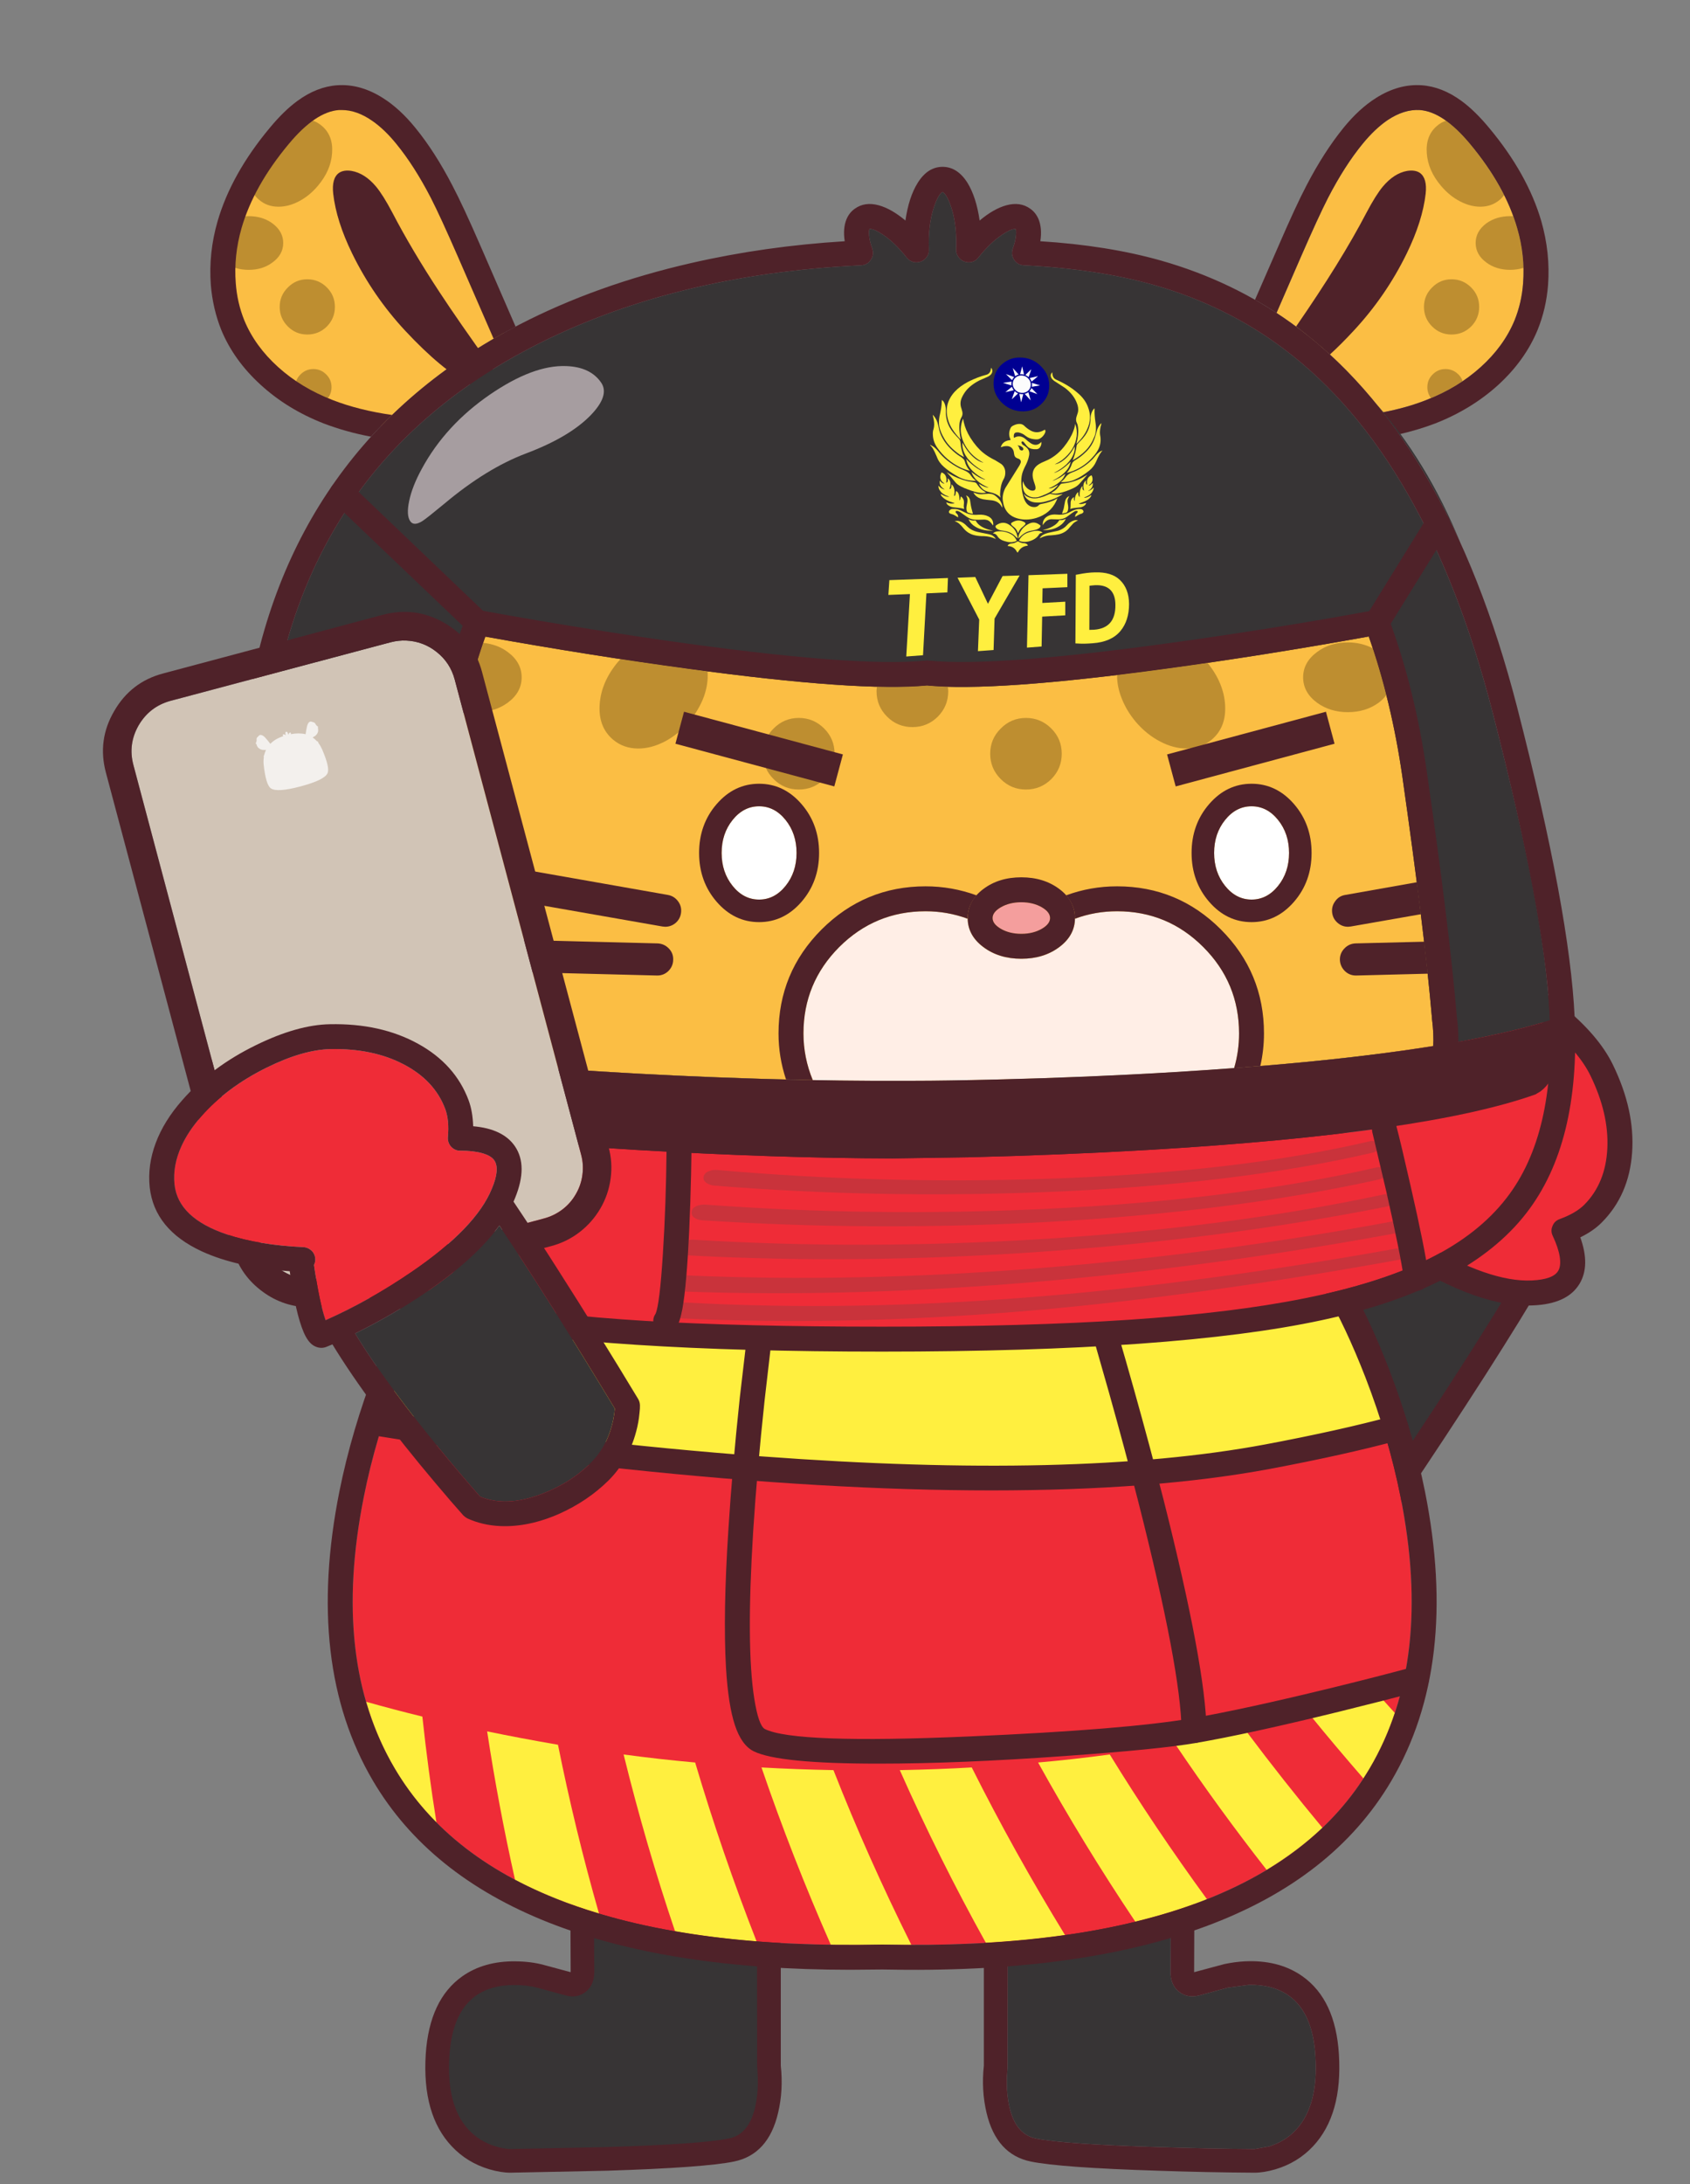 <?xml version="1.0" encoding="utf-8"?><svg id="導言-3" image-rendering="auto" baseProfile="basic" version="1.1" x="0px" y="0px" width="600" height="775" xmlns="http://www.w3.org/2000/svg" xmlns:xlink="http://www.w3.org/1999/xlink"><rect width="100%" height="100%" fill="#808080" stroke="none"/><defs><g id="補間動畫 1_0..4" overflow="visible"/></defs><g id=".__E5.__A0.__B4.__E6.__99.__AF-1" overflow="visible"><g id=".__E8.__A3.__9C.__E9.__96.__93.__E5.__8B.__95.__E7.__95.__AB-3" transform="translate(506.75 438.35)"><animateTransform attributeName="transform" additive="replace" type="translate" repeatCount="indefinite" dur="0.84s" keyTimes="0;.048;.048;.095;.095;.143;.143;.19;.19;.238;.238;.286;.286;.333;.333;.381;.381;.429;.429;.476;.476;.524;.524;.571;.571;.619;.619;.667;.667;.714;.714;.762;.762;.81;.81;.857;.857;.905;.905;.952;.952;1" values="473.1,521.8;473.1,521.8;473.109,521.871;473.109,521.871;473.152,521.867;473.152,521.867;473.075,521.853;473.075,521.853;473.087,521.808;473.087,521.808;473.182,521.868;473.182,521.868;473.108,521.928;473.108,521.928;473.108,521.912;473.108,521.912;473.124,521.916;473.124,521.916;473.045,521.894;473.045,521.894;473.07,521.868;473.07,521.868;473.087,521.892;473.087,521.892;473.119,521.865;473.119,521.865;473.054,521.905;473.054,521.905;473.059,521.872;473.059,521.872;473.125,521.863;473.125,521.863;473.135,521.807;473.135,521.807;473.073,521.852;473.073,521.852;473.201,521.868;473.201,521.868;473.11,521.82;473.11,521.82;473.1,521.8;473.1,521.8" calcMode="discrete"/><animateTransform attributeName="transform" additive="sum" type="rotate" repeatCount="indefinite" dur="0.84s" keyTimes="0;.048;.048;.095;.095;.143;.143;.19;.19;.238;.238;.286;.286;.333;.333;.381;.381;.429;.429;.476;.476;.524;.524;.571;.571;.619;.619;.667;.667;.714;.714;.762;.762;.81;.81;.857;.857;.905;.905;.952;.952;1" values="0,0,0;0,0,0;.898,0,0;.898,0,0;1.796,0,0;1.796,0,0;2.694,0,0;2.694,0,0;3.593,0,0;3.593,0,0;4.491,0,0;4.491,0,0;5.39,0,0;5.39,0,0;6.289,0,0;6.289,0,0;7.187,0,0;7.187,0,0;8.085,0,0;8.085,0,0;8.984,0,0;8.984,0,0;8.085,0,0;8.085,0,0;7.187,0,0;7.187,0,0;6.289,0,0;6.289,0,0;5.39,0,0;5.39,0,0;4.491,0,0;4.491,0,0;3.593,0,0;3.593,0,0;2.694,0,0;2.694,0,0;1.796,0,0;1.796,0,0;.898,0,0;.898,0,0;0,0,0;0,0,0" calcMode="discrete"/><animateTransform attributeName="transform" additive="sum" type="scale" repeatCount="indefinite" dur="0.84s" keyTimes="0;.429;.429;.571;.571;1" values="1,1;1,1;1,.999;1,.999;1,1;1,1" calcMode="discrete"/><animateTransform attributeName="transform" additive="sum" type="translate" repeatCount="indefinite" dur="0.84s" keyTimes="0;.048;.048;.095;.095;.143;.143;.19;.19;.238;.238;.286;.286;.333;.333;.429;.429;.476;.476;.571;.571;.619;.619;.762;.762;.81;.81;.857;.857;.905;.905;.952;.952;1" values="33.65,-83.45;33.65,-83.45;33.65,-83.55;33.65,-83.55;33.55,-83.55;33.55,-83.55;33.7,-83.55;33.7,-83.55;33.6,-83.55;33.6,-83.55;33.55,-83.45;33.55,-83.45;33.55,-83.55;33.55,-83.55;33.55,-83.5;33.55,-83.5;33.65,-83.5;33.65,-83.5;33.65,-83.55;33.65,-83.55;33.55,-83.55;33.55,-83.55;33.6,-83.55;33.6,-83.55;33.6,-83.6;33.6,-83.6;33.7,-83.6;33.7,-83.6;33.5,-83.6;33.5,-83.6;33.65,-83.55;33.65,-83.55;33.65,-83.45;33.65,-83.45" calcMode="discrete"/><path fill="#373435" stroke="none" d="M43.85 -1.05Q36.35 -9.35 23.15 -18.6 2.85 -32.75 -10.45 -31.25 -23.55 -29.7 -47.25 13.85 -59.1 35.65 -68.35 57.1 -68.3 68.65 -58.1 79.4 -49.3 88.6 -38 92.8 -29.75 95.85 -20.35 94.15 -15.65 93.3 -12.6 91.85 2.45 69.65 17 46.95 46.15 1.55 43.85 -1.05Z"/><path fill="#4F2229" stroke="none" d="M47.15 -3.95Q38.7 -12.75 27.3 -21 4.55 -37.45 -11 -35.65 -17.55 -34.9 -25.2 -27 -36.3 -15.55 -51.15 11.75 -58.55 25.35 -66.15 41.6 -70 49.8 -72.4 55.4 -72.75 56.15 -72.75 57.15 -72.7 69.8 -62.15 81.5 -52.55 92.1 -39.5 96.95 -33.45 99.2 -26.85 99.2 -21.15 99.2 -15.55 97.6 -12.45 96.7 -10.7 95.85 -9.55 95.35 -8.9 94.35 6.3 71.85 20.75 49.35 34.35 28.05 40.4 17.45 46.75 6.45 48 2.15 49.15 -1.7 47.15 -3.95M39.25 .55Q36.8 7.25 20 34 4.45 58.8 -15.5 88.3 -19.35 89.75 -23.65 90.15 -30.5 90.85 -36.45 88.65 -46.2 85.05 -54.1 77.15 -63.45 67.9 -63.9 58 -54.5 36.45 -43.35 15.9 -29.85 -8.9 -19.75 -19.8 -13.6 -26.4 -9.95 -26.85 1.05 -28.15 18.5 -16.45 29.95 -8.75 39.25 .55Z"/><path fill="#EF2C37" stroke="none" d="M61.9 -58.65Q58.3 -66.05 49.9 -73.9 41.3 -81.9 30.95 -87.35 5.7 -100.65 -11.15 -90.6 -23.2 -83.35 -21.5 -64.05 -20.4 -51.7 -13.65 -35.2L-14.75 -34.7Q-20.65 -30.95 -26.15 -26.9 -37.2 -18.7 -35.35 -16.85 -33.15 -14.65 -26.75 -9.6 -17.75 -2.45 -8.6 3.4 19.3 21.25 37.3 20.45 49.4 19.9 51.25 12.45 52.65 7 48.55 -1.65 55.1 -4 58.8 -7.7 67.5 -16.4 68.25 -30.25 69.05 -43.95 61.9 -58.65Z"/><path fill="#4F2229" stroke="none" d="M65.85 -60.6Q60.8 -70.95 48.2 -81.25 34.5 -92.4 19.5 -96.85 10.1 -99.65 1.7 -99.05 -6.7 -98.4 -13.4 -94.4 -26.3 -86.65 -26.3 -68.1 -26.3 -54.65 -19.65 -36.85 -32.35 -28.6 -37.15 -23.35 -39.8 -20.45 -40 -18.15 -40.3 -15.55 -38.5 -13.75 -38.4 -13.65 -31.2 -7.55 -22.3 -.3 -13.2 5.75 15.8 24.9 35.75 24.9L37.5 24.85Q49.75 24.35 54.05 17.15 57.9 10.7 54.3 .7 58.95 -1.55 61.95 -4.6 71.65 -14.35 72.7 -29.4 73.75 -44.4 65.85 -60.6M42.35 -74.6Q53.6 -65.5 57.9 -56.7 64.5 -43.15 63.9 -30.85 63.3 -18.5 55.7 -10.85 52.75 -7.9 47.05 -5.8 45.15 -5.15 44.45 -3.35 43.65 -1.55 44.55 .25 46.5 4.4 47 7.6 47.5 10.85 46.45 12.6 44.65 15.65 37.1 16 22.1 16.7 -1.55 2.6 -17.2 -6.75 -30.1 -18 -27.9 -20.1 -23.3 -23.5 -18.85 -26.8 -14 -29.95 -12.05 -29.95 -10.8 -31.25 -9.85 -32.2 -9.6 -33.5 -9.35 -34.8 -9.85 -36.05 -15.8 -50.65 -17.1 -62.4 -19.1 -80.65 -8.85 -86.8 1.45 -92.95 17 -88.35 30.15 -84.45 42.35 -74.6Z"/></g><path fill="#373435" stroke="none" d="M272.25 687L271.5 686.3Q221.65 673.05 214.8 671.45 210.55 670.45 208.2 672 207.05 672.8 206.7 673.75L206.8 699.4Q206.85 703.2 204.35 703.95L201.85 704 191.8 701.25Q183.3 698.8 174.5 701.1 156.85 705.65 155.35 729.2 153.85 752.75 167.35 762.1 174.05 766.8 181.1 766.75L214.2 766.1Q249.35 765.05 259.7 762.9 270.05 760.8 272.55 746.8 273.35 742.4 273.25 737.35L273 691.65Q273 688.35 272.25 687Z"/><path fill="#4F2229" stroke="none" d="M151.15 728.9Q149.8 750.4 160.4 761.6 165.85 767.4 173.75 769.75 177.9 770.95 181.15 770.95 182.45 770.95 215.5 770.25 250 769.15 260.55 767 272.8 764.5 276.25 749.7 278.15 741.7 277.2 732.95L277.2 691.65Q277.2 682.95 272.3 682.15 222.4 668.9 215.75 667.35 210.2 666.05 206.45 668.1 203.65 669.65 202.7 672.4 202.5 672.95 202.5 673.75 202.5 674.55 202.6 699.5L202.6 699.8 192.95 697.2Q188.5 696 182.9 695.95 171.85 695.85 164.15 701.25 152.45 709.5 151.15 728.9M213.85 675.55Q217.75 676.45 240.25 682.35 258.8 687.25 268.75 689.9L268.8 733.2 268.85 733.75Q268.85 733.8 269.05 737.4 269.15 741.7 268.55 745.4 266.65 757.2 258.85 758.8 248.85 760.85 214.2 761.9 181.4 762.55 181.1 762.55 178.95 762.5 176.05 761.65 170.3 759.9 166.4 755.75 158.4 747.15 159.55 729.45 160.55 714.1 168.95 708.15 174.35 704.35 182.5 704.35 187.1 704.35 190.7 705.3L200.65 708Q204.8 709.2 207.9 706.8 211.05 704.4 211 699.35 210.9 694.4 210.9 675.35 212.05 675.15 213.85 675.55Z"/><path fill="#373435" stroke="none" d="M415.65 675.35Q414.5 675.15 412.7 675.55 403.5 677.7 357.8 689.9L357.7 733.75Q357.7 733.8 357.45 737.4 357.35 741.65 357.95 745.4 359.8 757.15 367.7 758.8 377.7 760.85 412.35 761.9 429.7 762.45 445.45 762.55 445.5 762.55 450.5 761.65 456.25 759.9 460.1 755.75 468.15 747.1 467 729.45 466.05 714.15 457.55 708.1 451.9 704.15 443.4 704.3 435.95 705.3 435.9 705.3L425.8 708.05Q421.65 709.1 418.65 706.8 415.45 704.35 415.55 699.35 415.65 694.4 415.65 675.35Z"/><path fill="#4F2229" stroke="none" d="M420.05 668.1Q416.3 666.05 410.75 667.35 406.65 668.3 381.65 674.9 356.4 681.6 354.2 682.15 352.2 682.5 351 684.3 349.3 686.75 349.3 691.65L349.3 732.95Q348.35 741.65 350.25 749.7 353.75 764.5 366 767 376.55 769.15 411.05 770.25 428.5 770.85 445.4 770.95 448.65 770.95 452.8 769.75 460.7 767.4 466.15 761.6 476.7 750.35 475.35 728.9 474.15 709.55 462.4 701.25 454.7 695.8 443.65 695.9 440.1 695.95 436.65 696.55 434.55 696.9 433.65 697.2L423.95 699.8 423.95 699.5Q424.05 674.55 424.05 673.75 424.05 672.95 423.85 672.4 422.9 669.65 420.05 668.1M412.7 675.55Q414.5 675.15 415.65 675.35 415.65 694.4 415.55 699.35 415.45 704.35 418.65 706.8 421.65 709.1 425.8 708.05L435.9 705.3Q435.95 705.3 443.4 704.3 451.9 704.15 457.55 708.1 466.05 714.15 467 729.45 468.15 747.1 460.1 755.75 456.25 759.9 450.5 761.65 445.5 762.55 445.45 762.55 429.7 762.45 412.35 761.9 377.7 760.85 367.7 758.8 359.8 757.15 357.95 745.4 357.35 741.65 357.45 737.4 357.7 733.8 357.7 733.75L357.8 689.9Q403.5 677.7 412.7 675.55Z"/><path fill="#EF2C37" stroke="none" d="M313.4 421.6L313 421.6Q307.15 421.35 298 421.35 268.8 421.35 242.8 424.2 207.65 428.1 185.55 436.7 163.45 445.3 156.1 457.95 148.6 470.85 141.7 488.7 133.35 510.15 129.2 530.95 117.5 589.2 140.1 627.45 159.3 660.05 202.75 675.75 246.2 691.45 313.1 690L313.3 690Q380.2 691.45 423.65 675.75 467.1 660.05 486.3 627.45 508.9 589.2 497.2 530.95 493.05 510.15 484.75 488.7 477.8 470.85 470.3 457.95 462.95 445.3 440.85 436.7 418.75 428.1 383.6 424.2 360.95 421.7 335 421.4 313.55 421.6 313.4 421.6Z"/><path fill="#FFEF3F" stroke="none" d="M313.2 475.15Q255.55 475.15 217.8 472.3 177.15 469.25 151.05 462.35 141.65 481.15 134.15 505.1 202.8 516.2 270.45 521.2 382.35 529.5 449.9 516.9 476.6 511.95 495.65 506.75 488.25 482.4 477.45 461.75 451.3 469 410.2 472.2 372 475.15 313.2 475.15Z"/><path fill="#FFEF3F" stroke="none" d="M149.95 609.1Q139.9 606.65 130 603.85 133.7 616.55 140.1 627.45 146.25 637.9 154.95 646.65 152 628.25 149.95 609.1Z"/><path fill="#FFEF3F" stroke="none" d="M465.55 609.1Q473.55 618.95 484.05 631.05L486.3 627.45Q491.7 618.3 495.2 607.8L490.35 602.45Q477.1 606.25 465.55 609.1Z"/><path fill="#FFEF3F" stroke="none" d="M442.5 614.35Q430.65 616.85 417.35 619.05 432.65 641.75 449.7 663.5 460.85 656.75 469.5 648.55 455.5 631.7 442.5 614.35Z"/><path fill="#FFEF3F" stroke="none" d="M394 622.55Q381.15 624.3 368.55 625.4 384.6 654.35 403.05 681.85 416.75 678.55 428.5 673.9 409.95 648.5 394 622.55Z"/><path fill="#FFEF3F" stroke="none" d="M378.1 686.6Q360.1 657.25 345 627.15 332.85 627.85 319.45 628.1 333.55 659.8 350 689.35 364.15 688.55 378.1 686.6Z"/><path fill="#FFEF3F" stroke="none" d="M313.1 690L323.55 690.1Q307.95 658.8 295.9 628.1 282.5 627.85 270.35 627.15 281.25 659 294.95 690.05 302.3 690.2 313.1 690Z"/><path fill="#FFEF3F" stroke="none" d="M268.6 688.85Q256.35 657.55 246.8 625.4 234 624.25 221.4 622.55 229.35 654.8 239.65 685.25 253.3 687.65 268.6 688.85Z"/><path fill="#FFEF3F" stroke="none" d="M198.1 619.1Q184 616.65 172.95 614.35 176.95 640.7 182.85 667 196.3 674.1 212.65 678.95 204.15 649.25 198.1 619.1Z"/><path fill="#4F2229" stroke="none" d="M313.2 412.75Q276.4 411.1 237.85 415.85 165.2 424.75 148.45 453.5 140.4 467.3 133.3 485.7 124.85 507.6 120.5 529.2 108.2 590.8 132.45 631.95 152.15 665.3 194.7 682.15 237.25 698.95 302 698.95L313.2 698.85Q382.65 700.35 428.05 683.55 473.45 666.75 493.95 631.95 518.2 590.8 505.9 529.2 501.55 507.6 493.1 485.7 486 467.3 477.95 453.5 461.2 424.75 388.55 415.85 350 411.1 313.2 412.75M313 421.6L313.4 421.6Q313.55 421.6 335 421.4 360.95 421.7 383.6 424.2 418.75 428.1 440.85 436.7 462.95 445.3 470.3 457.95 477.8 470.85 484.75 488.7 493.05 510.15 497.2 530.95 508.9 589.2 486.3 627.45 467.1 660.05 423.65 675.75 380.2 691.45 313.3 690L313.1 690Q246.2 691.45 202.75 675.75 159.3 660.05 140.1 627.45 117.5 589.2 129.2 530.95 133.35 510.15 141.7 488.7 148.6 470.85 156.1 457.95 163.45 445.3 185.55 436.7 207.65 428.1 242.8 424.2 268.8 421.35 298 421.35 307.15 421.35 313 421.6Z"/><path fill="#4F2229" stroke="none" d="M130.55 507.7Q131.6 509.15 133.4 509.45 175.8 516.35 222 521.25 293.7 528.85 352 528.85 409.85 528.85 450.7 521.25 477.6 516.2 496.8 511 498.55 510.5 499.5 508.95 500.4 507.35 499.9 505.55 499.4 503.8 497.85 502.9 496.25 501.95 494.5 502.45 475.7 507.55 449.1 512.55 382.1 525.05 270.75 516.8 203.3 511.8 134.85 500.75 133.05 500.45 131.55 501.5 130.05 502.55 129.75 504.4 129.45 506.2 130.55 507.7Z"/><path fill="#4F2229" stroke="none" d="M388.85 477.05Q388.95 477.3 393.7 494.05 399.4 514.35 404.15 532.95 419.25 592.4 419.5 614.15 419.55 615.95 420.85 617.25 422.1 618.5 423.95 618.5L424 618.5Q425.85 618.45 427.1 617.15 428.4 615.85 428.35 614 428.05 591.45 413.15 532.35 408.35 513.55 402.6 493.05 399.45 481.85 397.3 474.55 396.8 472.8 395.2 471.9 393.55 471.05 391.8 471.55 390.05 472.1 389.2 473.7 388.35 475.3 388.85 477.05Z"/><path fill="#4F2229" stroke="none" d="M266.8 471.65Q265.4 472.75 265.15 474.6 265.15 474.75 262.65 495.95 259.95 521.3 258.6 542.75 256.65 572.75 257.75 591.8 258.55 605 260.9 612.1 263.25 619.25 267.55 621.4 276.35 625.8 311.8 625.8 340.4 625.8 378 623.1 411.4 620.75 424.7 618.45 443.25 615.25 475.3 607.4 491.35 603.45 504.05 600.05 505.8 599.55 506.75 598 507.65 596.4 507.15 594.6 506.65 592.85 505.1 591.95 503.5 591 501.75 591.5 489.15 594.9 473.25 598.8 441.5 606.55 423.2 609.7 399.6 613.75 344.15 616.15 282.15 618.85 271.5 613.5 269.3 612.2 267.8 602.8 264.85 584.3 267.4 543.35 268.75 522.1 271.45 496.95 273.9 475.9 273.9 475.75 274.15 473.95 273.05 472.45 271.9 471 270.1 470.75 268.25 470.55 266.8 471.65Z"/><g id=".__E8.__A3.__9C.__E9.__96.__93.__E5.__8B.__95.__E7.__95.__AB-2" transform="translate(316.95 254.9)"><animateTransform attributeName="transform" additive="replace" type="translate" repeatCount="indefinite" dur="0.84s" keyTimes="0;.048;.048;.095;.095;.143;.143;.19;.19;.238;.238;.286;.286;.333;.333;.381;.381;.429;.429;.476;.476;.524;.524;.571;.571;.619;.619;.667;.667;.714;.714;.762;.762;.81;.81;.857;.857;.905;.905;.952;.952;1" values="300.8,468.85;300.8,468.85;300.799,468.922;300.799,468.922;300.793,468.934;300.793,468.934;300.888,468.932;300.888,468.932;300.884,468.891;300.884,468.891;300.986,468.872;300.986,468.872;300.934,468.967;300.934,468.967;300.882,468.967;300.882,468.967;300.931,468.943;300.931,468.943;300.829,468.926;300.829,468.926;300.925,468.886;300.925,468.886;300.938,468.963;300.938,468.963;300.881,468.934;300.881,468.934;300.884,468.958;300.884,468.958;300.883,468.908;300.883,468.908;300.937,468.911;300.937,468.911;300.837,468.886;300.837,468.886;300.838,468.878;300.838,468.878;300.793,468.88;300.793,468.88;300.849,468.869;300.849,468.869;300.8,468.85;300.8,468.85" calcMode="discrete"/><animateTransform attributeName="transform" additive="sum" type="rotate" repeatCount="indefinite" dur="0.84s" keyTimes="0;.048;.048;.095;.095;.143;.143;.19;.19;.238;.238;.286;.286;.333;.333;.381;.381;.429;.429;.476;.476;.524;.524;.571;.571;.619;.619;.667;.667;.714;.714;.762;.762;.81;.81;.857;.857;.905;.905;.952;.952;1" values="0,0,0;0,0,0;-.369,0,0;-.369,0,0;-.738,0,0;-.738,0,0;-1.107,0,0;-1.107,0,0;-1.476,0,0;-1.476,0,0;-1.845,0,0;-1.845,0,0;-2.214,0,0;-2.214,0,0;-2.583,0,0;-2.583,0,0;-2.952,0,0;-2.952,0,0;-3.321,0,0;-3.321,0,0;-3.691,0,0;-3.691,0,0;-3.322,0,0;-3.322,0,0;-2.953,0,0;-2.953,0,0;-2.583,0,0;-2.583,0,0;-2.214,0,0;-2.214,0,0;-1.845,0,0;-1.845,0,0;-1.476,0,0;-1.476,0,0;-1.107,0,0;-1.107,0,0;-.738,0,0;-.738,0,0;-.369,0,0;-.369,0,0;0,0,0;0,0,0" calcMode="discrete"/><animateTransform attributeName="transform" additive="sum" type="translate" repeatCount="indefinite" dur="0.84s" keyTimes="0;.048;.048;.095;.095;.143;.143;.238;.238;.286;.286;.333;.333;.429;.429;.476;.476;.524;.524;.571;.571;.619;.619;.714;.714;.762;.762;.81;.81;.857;.857;.905;.905;.952;.952;1" values="16.15,-213.95;16.15,-213.95;16.1,-214;16.1,-214;16.1,-214.1;16.1,-214.1;16.05,-214;16.05,-214;16,-213.95;16,-213.95;16.1,-214.05;16.1,-214.05;16.1,-214;16.1,-214;16.1,-213.95;16.1,-213.95;16,-214;16,-214;16,-214.15;16,-214.15;16.05,-214.05;16.05,-214.05;16.05,-214.1;16.05,-214.1;16,-214.05;16,-214.05;16,-214.1;16,-214.1;16,-214;16,-214;16,-214.1;16,-214.1;16.05,-214.05;16.05,-214.05;16.15,-213.95;16.15,-213.95" calcMode="discrete"/><path fill="#FBBE44" stroke="none" d="M-208.5 -215.7Q-212.95 -212.5 -217.8 -206.7 -230.85 -190.95 -235.45 -175.2 -238.5 -164.45 -237.65 -154.1 -237.1 -146.45 -234.3 -139.55 -230 -129.1 -220.6 -120.85 -211.95 -113.25 -200.45 -108.8 -191.95 -105.5 -181.65 -103.75 -163.05 -122.95 -137.85 -136.9L-150.35 -165.6Q-156.55 -179.95 -160.25 -187 -166.25 -198.6 -172.85 -206.7 -178 -213 -183.55 -216.5 -190.3 -220.7 -196.9 -220.25 -202.75 -219.85 -208.5 -215.7Z"/><path fill="#BE8E30" stroke="none" d="M-202.7 -210.25Q-206.8 -213.7 -212.8 -212.3 -218.85 -210.85 -223.5 -205.35 -228.2 -199.85 -228.6 -193.65 -229.05 -187.45 -224.95 -184 -222.15 -181.55 -218.05 -181.55 -214.5 -181.55 -210.85 -183.45 -207.1 -185.4 -204.15 -188.9 -199.45 -194.4 -199.05 -200.6 -198.6 -206.8 -202.7 -210.25Z"/><path fill="#BE8E30" stroke="none" d="M-228.65 -178.2Q-233.55 -178.2 -237.1 -175.65 -240.9 -172.8 -240.9 -168.7 -240.9 -164.55 -237.1 -161.75 -233.6 -159.15 -228.65 -159.15 -223.7 -159.15 -220.25 -161.75 -216.4 -164.5 -216.4 -168.7 -216.4 -172.8 -220.25 -175.65 -223.75 -178.2 -228.65 -178.2Z"/><path fill="#BE8E30" stroke="none" d="M-207.85 -155.8Q-211.9 -155.8 -214.75 -152.9 -217.65 -150.05 -217.65 -146 -217.65 -141.95 -214.75 -139.05 -211.9 -136.2 -207.85 -136.2 -203.8 -136.2 -200.9 -139.05 -198.05 -141.95 -198.05 -146 -198.05 -150.05 -200.9 -152.9 -203.8 -155.8 -207.85 -155.8Z"/><path fill="#BE8E30" stroke="none" d="M-212.15 -117.5Q-212.15 -114.85 -210.25 -112.95 -208.35 -111.05 -205.7 -111.05 -203.05 -111.05 -201.15 -112.95 -199.25 -114.85 -199.25 -117.5 -199.25 -120.2 -201.15 -122.05 -203.05 -123.95 -205.7 -123.95 -208.35 -123.95 -210.25 -122.05 -212.15 -120.2 -212.15 -117.5Z"/><path fill="#4F2229" stroke="none" d="M-198.65 -186.15Q-197.55 -176.5 -191.95 -165 -184.55 -149.85 -173.05 -137.5 -160.1 -123.65 -150.3 -118.6 -144.9 -115.8 -141.75 -117.4 -138.4 -119.05 -142.3 -124.45 -154.1 -140.85 -160.95 -151.3 -170.75 -166.2 -177.65 -179.45 -180.95 -185.7 -183.45 -188.7 -187.4 -193.4 -192.1 -194.25 -194.9 -194.7 -196.6 -193.55 -199.25 -191.65 -198.65 -186.15Z"/><path fill="#4F2229" stroke="none" d="M-211.35 -219.1Q-216.15 -215.6 -221.2 -209.5 -234.8 -193.2 -239.7 -176.4 -242.95 -165.15 -242.1 -153.8 -241.4 -145.35 -238.4 -137.85 -233.95 -127.05 -224.4 -118.35 -214.95 -109.7 -202.05 -104.65 -194.05 -101.6 -185.25 -99.95 -181.25 -104.3 -177.75 -107.65 -189.6 -109.35 -198.85 -112.95 -210 -117.25 -218.2 -124.65 -226.4 -132.05 -230.2 -141.2 -232.75 -147.5 -233.25 -154.5 -234 -164.1 -231.2 -173.95 -226.85 -188.95 -214.4 -203.85 -204.9 -215.25 -196.6 -215.85L-195.6 -215.85Q-190.25 -215.85 -184.7 -211.95 -180.4 -208.95 -176.3 -203.9 -169.9 -196.1 -164 -184.7 -160.55 -177.95 -154.4 -163.85L-141.7 -134.7Q-138.7 -136.45 -133.9 -139L-146.25 -167.4Q-152.55 -181.9 -156.35 -189.1 -162.55 -201.05 -169.45 -209.5 -174.95 -216.3 -181.05 -220.15 -189.05 -225.2 -197.2 -224.65 -204.45 -224.15 -211.35 -219.1Z"/><path fill="#FBBE44" stroke="none" d="M175.65 -212.25Q171.2 -209.2 166.85 -203.9 160.45 -196.1 154.55 -184.7 151.1 -177.95 144.95 -163.85L136.25 -143.85Q138.15 -142.65 141.45 -140.3 159.15 -127.65 174.05 -108.6 182.6 -110.25 189.4 -112.95 200.55 -117.25 208.75 -124.65 216.95 -132.05 220.75 -141.2 223.3 -147.5 223.8 -154.45 224.55 -164.2 221.7 -173.95 217.4 -188.9 204.95 -203.85 195.45 -215.25 187.15 -215.85 181.55 -216.2 175.65 -212.25Z"/><path fill="#BE8E30" stroke="none" d="M198.4 -155.8Q194.35 -155.8 191.5 -152.9 188.6 -150.05 188.6 -146 188.6 -141.95 191.5 -139.05 194.35 -136.2 198.4 -136.2 202.45 -136.2 205.35 -139.05 208.2 -141.95 208.2 -146 208.2 -150.05 205.35 -152.9 202.45 -155.8 198.4 -155.8Z"/><path fill="#BE8E30" stroke="none" d="M196.5 -212.1Q194.6 -211.45 193.25 -210.25 189.15 -206.8 189.6 -200.6 190 -194.4 194.7 -188.9 197.65 -185.4 201.4 -183.45 205.05 -181.55 208.6 -181.55 212.6 -181.55 215.5 -184 216.4 -184.75 217.05 -185.7 212.5 -194.7 204.95 -203.85 200.5 -209.2 196.5 -212.1Z"/><path fill="#BE8E30" stroke="none" d="M206.95 -168.7Q206.95 -164.55 210.75 -161.75 214.25 -159.15 219.2 -159.15 221.6 -159.15 223.95 -159.85 223.7 -167 221.7 -173.95L220.35 -178.2 219.2 -178.2Q214.3 -178.2 210.75 -175.65 206.95 -172.8 206.95 -168.7Z"/><path fill="#BE8E30" stroke="none" d="M196.25 -123.95Q193.6 -123.95 191.7 -122.05 189.8 -120.2 189.8 -117.5 189.8 -115.35 191.1 -113.65 196.9 -116 202.35 -119.65 201.65 -121.55 200 -122.75 198.3 -123.95 196.25 -123.95Z"/><path fill="#4F2229" stroke="none" d="M143.2 -139.05Q149.9 -133.95 155.2 -129.1 159.25 -132.8 163.6 -137.5 175.1 -149.85 182.5 -165 188.1 -176.5 189.2 -186.15 189.8 -191.65 187.15 -193.55 185.45 -194.7 182.6 -194.25 177.95 -193.4 174 -188.7 171.5 -185.7 168.2 -179.45 159.15 -162.1 143.2 -139.05Z"/><path fill="#4F2229" stroke="none" d="M166.85 -203.9Q171.2 -209.2 175.65 -212.25 181.55 -216.2 187.15 -215.85 195.45 -215.25 204.95 -203.85 217.4 -188.9 221.7 -173.95 224.55 -164.2 223.8 -154.45 223.3 -147.5 220.75 -141.2 216.95 -132.05 208.75 -124.65 200.55 -117.25 189.4 -112.95 182.6 -110.25 174.05 -108.6 176.6 -105.3 179.8 -100.8 186.7 -102.4 192.6 -104.65 205.5 -109.7 215 -118.35 224.5 -127.05 228.95 -137.85 232 -145.35 232.65 -153.75 233.5 -165.1 230.25 -176.45 225.35 -193.2 211.75 -209.5 206.7 -215.6 201.9 -219.1 195 -224.15 187.75 -224.65 179.6 -225.2 171.6 -220.15 165.5 -216.3 160 -209.5 153.1 -201 146.9 -189.1 143.05 -181.75 136.85 -167.4L128.6 -148.5Q132.45 -146.4 136.25 -143.85L144.95 -163.85Q151.1 -177.95 154.55 -184.7 160.45 -196.1 166.85 -203.9Z"/><path fill="#373435" stroke="none" d="M138.9 -131.05Q118.4 -146.5 92.65 -153.8 72.45 -159.5 46.6 -160.75 44.35 -160.85 43.1 -162.7 41.9 -164.55 42.6 -166.65 43.6 -169.4 43.75 -171.5 43.9 -173 43.6 -173.65 42 -173.75 38.75 -171.55 34.5 -168.7 30.4 -163.5 29.5 -162.35 28.15 -161.95 26.75 -161.6 25.4 -162.1 24.05 -162.6 23.25 -163.8 22.45 -165 22.5 -166.4L22.55 -168.55Q22.55 -176.05 20.7 -181.55 19.2 -185.95 17.7 -186.8 16.2 -186 14.7 -181.6 12.8 -176.05 12.8 -168.55L12.85 -166.4Q12.95 -164.95 12.15 -163.8 11.35 -162.6 10 -162.1 8.65 -161.6 7.25 -161.95 5.85 -162.35 4.95 -163.5 .85 -168.7 -3.35 -171.55 -6.7 -173.8 -8.25 -173.65 -8.55 -173 -8.4 -171.5 -8.25 -169.4 -7.25 -166.65 -6.55 -164.5 -7.8 -162.7 -9 -160.85 -11.25 -160.75 -78.8 -157.6 -129.05 -131.25 -206.9 -90.4 -220.45 -2.25 -226.6 37.5 -229.15 58.7 -232.7 87.7 -233 107.3 -191 120.25 -97.65 125.7 -50.5 128.45 -7.5 128.6L7.25 128.6Q17.9 128.6 36 128.15 68 127.4 97.85 125.65 191.55 120.2 233.3 107.15 232.45 86.85 227.05 58.7 222.35 34.3 213.05 -1.8 189.6 -93 138.9 -131.05Z"/><path fill="#373435" stroke="none" d="M201.5 -62.35Q189.65 -91.35 171.2 -112.1 188.45 -91.2 201.5 -62.35Z"/><path fill="#FBBE44" stroke="none" d="M96.9 -17.6Q36.15 -9.35 12.15 -11.65 -11.95 -9.35 -72.65 -17.6 -106.75 -22.2 -144.65 -29 -152.7 -6.15 -156.55 20.45 -164.55 76.5 -167.1 106.45L-167.1 106.65Q-168.05 114 -167.25 119.7 -122.8 125.05 -62.7 127.35 -29.6 128.6 -7.5 128.6L7.25 128.6Q14.65 128.6 28 128.35 51 127.9 73.9 126.85 145.4 123.7 191.9 116.25 192.15 111.9 191.45 106.65L191.45 106.45Q188.9 76.5 180.9 20.45 177.05 -6.1 169 -29.05 132.2 -22.4 96.9 -17.6Z"/><path fill="#BE8E30" stroke="none" d="M-33.35 25.25Q-28.1 25.25 -24.35 21.55 -20.65 17.8 -20.65 12.55 -20.65 7.3 -24.35 3.6 -28.1 -.15 -33.35 -.15 -38.6 -.15 -42.3 3.6 -46.05 7.3 -46.05 12.55 -46.05 17.8 -42.3 21.55 -38.6 25.25 -33.35 25.25Z"/><path fill="#BE8E30" stroke="none" d="M47.3 25.25Q52.55 25.25 56.3 21.55 60 17.8 60 12.55 60 7.3 56.3 3.6 52.55 -.15 47.3 -.15 42.05 -.15 38.35 3.6 34.6 7.3 34.6 12.55 34.6 17.8 38.35 21.55 42.05 25.25 47.3 25.25Z"/><path fill="#4F2229" stroke="none" d="M162.65 73.85L187.5 69.5 186.1 58.15 160.7 62.65Q158.35 63 157 65 155.65 66.9 156.05 69.25 156.4 71.3 158.05 72.65 159.6 73.95 161.65 73.95L162.65 73.85Z"/><path fill="#4F2229" stroke="none" d="M164.45 91.25L189.95 90.6 188.7 79.25 164.3 79.85Q161.95 79.95 160.35 81.65 158.7 83.35 158.75 85.7 158.85 88 160.5 89.65 162.15 91.25 164.45 91.25Z"/><path fill="#BE8E30" stroke="none" d="M-136.7 -5.55Q-131.75 -9.2 -131.75 -14.55 -131.75 -19.9 -136.7 -23.55 -140.3 -26.25 -145.4 -26.8 -149.2 -15.85 -152.25 -2.75 -149.9 -2.2 -147.6 -2.2 -141.3 -2.2 -136.7 -5.55Z"/><path fill="#BE8E30" stroke="none" d="M-97.45 -20.15Q-103.5 -13 -104.05 -4.95 -104.6 3.05 -99.3 7.55 -95.55 10.7 -90.35 10.7 -85.75 10.7 -81 8.25 -76.2 5.75 -72.3 1.2 -68.8 -3 -67.05 -7.7 -65.4 -12.35 -65.75 -16.65 -81.65 -18.75 -96.6 -21.05L-97.45 -20.15Z"/><path fill="#BE8E30" stroke="none" d="M16 -.6Q19.7 -4.35 19.7 -9.6 19.7 -10.4 19.55 -11.25 15.85 -11.3 12.15 -11.65 5.15 -11 -5.6 -11.25 -5.75 -10.4 -5.75 -9.6 -5.75 -4.35 -2 -.6 1.7 3.1 7 3.1 12.25 3.1 16 -.6Z"/><path fill="#BE8E30" stroke="none" d="M118 -4.7Q117.55 -12.55 111.75 -19.7 96.55 -17.45 79.65 -15.4 79.6 -11.3 81.3 -7.05 83 -2.7 86.25 1.2 90.15 5.75 95 8.25 99.7 10.7 104.3 10.7 109.5 10.7 113.25 7.55 118.45 3.15 118 -4.7Z"/><path fill="#BE8E30" stroke="none" d="M145.7 -14.55Q145.7 -9.2 150.65 -5.55 155.25 -2.2 161.55 -2.2 167.9 -2.2 172.5 -5.55 173.95 -6.6 175.25 -8.25 173.05 -16.9 170.45 -24.85 166.4 -26.95 161.55 -26.95 155.2 -26.95 150.65 -23.55 145.7 -19.9 145.7 -14.55Z"/><path fill="#4F2229" stroke="none" d="M12.65 -20.5Q12.2 -20.6 11.65 -20.5 -13.15 -18 -80.55 -27.6 -102.1 -30.7 -125.5 -34.65 -138.1 -36.8 -146.75 -38.4 -148.8 -38.8 -150.4 -37.45 -151.3 -36.7 -151.7 -35.6 -161.1 -10.35 -165.3 19.2 -173.3 74.65 -175.9 105.65 -177.85 121.3 -173.1 130.55 -170.5 135.6 -167.05 137.4L-166.85 137.5Q-136.05 151.55 -59.35 157.45 -20.9 160.4 12.2 160.55 12.5 160.55 33.75 160.1 59.65 159.3 83.7 157.45 160.4 151.55 191.2 137.5L191.4 137.4Q194.9 135.5 197.45 130.55 202.2 121.3 200.25 105.65 197.65 74.65 189.65 19.2 185.45 -10.35 176.05 -35.6 175.5 -37.1 174.1 -37.9 172.65 -38.7 171.1 -38.4 140.85 -32.8 106.35 -27.85 37.55 -18 12.65 -20.5M12.15 -11.65Q36.15 -9.35 96.9 -17.6 132.2 -22.4 169 -29.05 177.05 -6.1 180.9 20.45 188.9 76.5 191.45 106.45L191.45 106.65Q192.85 117.65 190.45 124.4 189.15 128 187.25 129.55 157.45 143.05 82.35 148.7 58.8 150.5 33.4 151.25 12.5 151.7 12.2 151.7 -20.3 151.55 -57.95 148.7 -133.1 143.05 -162.9 129.55 -164.8 128 -166.1 124.4 -168.5 117.65 -167.1 106.65L-167.1 106.45Q-164.55 76.5 -156.55 20.45 -152.7 -6.15 -144.65 -29 -106.75 -22.2 -72.65 -17.6 -11.95 -9.35 12.15 -11.65Z"/><use xlink:href="#補間動畫 1_0..4"/><path fill="#FFEEE6" stroke="none" d="M123.65 123.95L125.9 123.75 125.9 123.7 123.65 123.95Z"/><path fill="#FFEEE6" stroke="none" d="M32.2 81.2Q26.7 77.1 26.6 71.1 19.4 68.45 11.65 68.45 -6.25 68.45 -19 81.15 -31.7 93.9 -31.7 111.8 -31.7 120.35 -28.4 128.35 -13.6 128.6 -7.5 128.6L7.25 128.6Q21.25 128.6 44.3 127.95 85.3 126.8 121.2 124.1 122.95 118.15 122.95 111.8 122.95 93.85 110.25 81.15 97.55 68.45 79.65 68.45 71.8 68.45 64.7 71.1 64.6 77.1 59.1 81.2 53.6 85.3 45.65 85.3 37.7 85.3 32.2 81.2Z"/><path fill="#4F2229" stroke="none" d="M26.6 70.85Q26.6 66.4 29.75 62.8 21 59.6 11.65 59.6 -9.9 59.6 -25.25 74.9 -40.55 90.2 -40.55 111.8 -40.55 120.15 -37.9 128.1L-28.4 128.35Q-31.7 120.35 -31.7 111.8 -31.7 93.9 -19 81.15 -6.25 68.45 11.65 68.45 19.4 68.45 26.6 71.1L26.6 70.85Z"/><path fill="#4F2229" stroke="none" d="M79.65 59.6Q70.25 59.6 61.55 62.8 64.7 66.4 64.7 70.85L64.7 71.1Q71.8 68.45 79.65 68.45 97.55 68.45 110.25 81.15 122.95 93.85 122.95 111.8 122.95 118.15 121.2 124.1L130.5 123.35Q131.8 117.7 131.8 111.8 131.8 90.2 116.5 74.9 101.2 59.6 79.65 59.6Z"/><path fill="#F49E9D" stroke="none" d="M38.35 67.05Q35.45 68.75 35.45 70.85 35.45 72.95 38.35 74.65 41.45 76.45 45.65 76.45 49.85 76.45 52.95 74.65 55.85 72.95 55.85 70.85 55.85 68.75 52.95 67.05 49.85 65.25 45.65 65.25 41.45 65.25 38.35 67.05Z"/><path fill="#4F2229" stroke="none" d="M26.6 70.85Q26.6 76.95 32.1 81.1 37.65 85.3 45.65 85.3 53.65 85.3 59.2 81.1 64.7 76.95 64.7 70.85 64.7 64.75 59.2 60.6 53.65 56.4 45.65 56.4 37.65 56.4 32.1 60.6 26.6 64.75 26.6 70.85M35.45 70.85Q35.45 68.75 38.35 67.05 41.45 65.25 45.65 65.25 49.85 65.25 52.95 67.05 55.85 68.75 55.85 70.85 55.85 72.95 52.95 74.65 49.85 76.45 45.65 76.45 41.45 76.45 38.35 74.65 35.45 72.95 35.45 70.85Z"/><path fill="#EF2C37" stroke="none" d="M232.8 129.5Q231.35 131.4 229.6 132.6L228.15 133.45Q189 147.35 90.55 153.15 59.75 154.95 26.75 155.75L-.1 156.15Q-41.5 156.05 -90.75 153.15 -189.2 147.35 -228.4 133.45 -230.2 132.75 -232.15 130.55 -230.65 144.95 -226.6 155.9 -222.35 167.2 -215.1 175.7 -205.25 187.15 -188.5 194.85 -171.8 202.55 -146.6 207.2 -122.3 211.7 -87.9 213.8 -53.55 215.85 -3.75 215.85 47.3 215.85 83.95 213.4 120.55 210.95 146.15 205.8 172.95 200.45 190.45 191.75 208 183.05 217.95 170.15 230.3 154.25 232.8 129.5Z"/><path fill="#C9333B" stroke="none" d="M171.05 150.1Q170.4 149.85 169.65 150 121.9 161.2 54.15 163.4 -4.75 165.3 -62.35 160.25 -63.9 160.1 -65.2 160.65 -66.85 161.25 -67.15 162.6 -67.45 163.95 -66.05 164.9 -64.9 165.65 -63.35 165.8 -5.1 170.45 54 168.1 121.9 165.45 170.6 154.05 171.25 153.95 171.85 153.35L171.05 150.1Z"/><path fill="#C9333B" stroke="none" d="M173.25 159.35Q172.75 159.15 171.95 159.3 121.45 170.95 53.25 174.1 -7.25 176.9 -66.4 172.55 -68.05 172.45 -69.4 172.95 -71.15 173.6 -71.4 174.95 -71.65 176.35 -70.35 177.25 -69.2 178 -67.6 178.1 -7.9 182 53.1 178.8 120.45 175.2 172.95 163.55 173.65 163.4 174.1 162.95L173.25 159.35Z"/><path fill="#C9333B" stroke="none" d="M175.45 168.9Q175 168.8 174.45 168.9 119.4 180.7 52.3 184.8 -10.75 188.65 -70.65 185 -71.35 184.95 -72.45 185.1L-72.75 190.5 -71.9 190.6Q-11.95 193.75 52.2 189.3 117.1 184.8 175.55 173.2L176.35 172.9 175.45 168.9Z"/><path fill="#C9333B" stroke="none" d="M177.6 178.5L177.2 178.55Q114.85 190.1 52.35 195.05 -13.5 200.3 -73.25 197.65L-73.8 203.4Q-14.15 205.55 52.65 199.8 114.6 194.45 178.35 182.75L178.5 182.7 177.6 178.5Z"/><path fill="#C9333B" stroke="none" d="M180.35 192L179.55 188Q111.45 200.2 53.05 205.05 -13.6 210.6 -74.3 207.25 -74.9 211.15 -75.45 212.9 -14.4 215.8 52.9 209.8 111.2 204.55 180.35 192Z"/><path fill="#4F2229" stroke="none" d="M-192.4 -83Q-193.75 -84.25 -195.6 -84.25 -197.4 -84.2 -198.7 -82.9 -199.95 -81.55 -199.9 -79.7 -199.85 -77.85 -198.55 -76.6L-150.6 -30.85Q-149.3 -29.65 -147.55 -29.65 -145.7 -29.65 -144.35 -31 -143.1 -32.3 -143.15 -34.15 -143.2 -35.95 -144.5 -37.25L-192.4 -83Z"/><path fill="#4F2229" stroke="none" d="M192.5 -73.3Q190.75 -72.9 189.75 -71.35L168.15 -36.4Q167.2 -34.8 167.6 -33.05 168.05 -31.25 169.6 -30.3 170.7 -29.6 171.9 -29.6 174.4 -29.6 175.65 -31.7L197.3 -66.7Q198.25 -68.25 197.85 -70 197.4 -71.8 195.85 -72.75 194.3 -73.7 192.5 -73.3Z"/><path fill="#4F2229" stroke="none" d="M141.45 -140.3Q120.7 -155.2 95.2 -162.45 76.25 -167.8 52.4 -169.3 53.1 -173.9 51.75 -177.15 50.75 -179.5 48.8 -180.85 45.25 -183.4 40.3 -182.05 35.8 -180.8 30.85 -176.65 29.65 -184.95 26.55 -190 22.95 -195.7 17.7 -195.7 12.4 -195.7 8.85 -190 5.7 -184.95 4.5 -176.65 -.45 -180.8 -4.95 -182.05 -9.9 -183.4 -13.45 -180.85 -15.4 -179.5 -16.4 -177.15 -17.75 -173.9 -17.05 -169.3 -45.45 -167.55 -71.6 -161.55 -105.25 -153.85 -132.7 -139.65 -173.6 -118.45 -197.8 -84.3 -222.05 -50.1 -229.2 -3.6 -235.7 38.8 -238.3 60.9 -241.95 91.55 -241.9 112.15 -241.85 135.35 -237.25 151.75 -232.4 169.15 -221.8 181.5 -201.25 205.45 -152.6 215.05 -103.95 224.7 -3.75 224.7 100.5 224.7 152.3 213.55 204.15 202.45 224.95 175.55 244.15 150.8 242.1 106.2 240.4 68.8 221.65 -4.05 209.25 -52.15 189.1 -86.35 168.95 -120.6 141.45 -140.3M92.65 -153.8Q118.4 -146.5 138.9 -131.05 189.6 -93 213.05 -1.8 231.25 68.8 233.2 104.65 235.55 147.45 217.95 170.15 208 183.05 190.45 191.75 172.95 200.45 146.15 205.8 120.55 210.95 83.95 213.4 47.3 215.85 -3.75 215.85 -53.55 215.85 -87.9 213.8 -122.3 211.7 -146.6 207.2 -171.8 202.55 -188.5 194.85 -205.25 187.15 -215.1 175.7 -224.75 164.45 -229.1 148 -233.2 132.45 -233.05 110.05 -232.95 90.2 -229.35 60.45 -226.8 39 -220.45 -2.25 -206.9 -90.4 -129.05 -131.25 -78.8 -157.6 -11.25 -160.75 -9 -160.85 -7.8 -162.7 -6.55 -164.5 -7.25 -166.65 -8.25 -169.4 -8.4 -171.5 -8.55 -173 -8.25 -173.65 -6.7 -173.8 -3.35 -171.55 .85 -168.7 4.95 -163.5 5.85 -162.35 7.25 -161.95 8.65 -161.6 10 -162.1 11.35 -162.6 12.15 -163.8 12.95 -164.95 12.85 -166.4L12.8 -168.55Q12.8 -176.05 14.7 -181.6 16.2 -186 17.7 -186.8 19.2 -185.95 20.7 -181.55 22.55 -176.05 22.55 -168.55L22.5 -166.4Q22.45 -165 23.25 -163.8 24.05 -162.6 25.4 -162.1 26.75 -161.6 28.15 -161.95 29.5 -162.35 30.4 -163.5 34.5 -168.7 38.75 -171.55 42 -173.75 43.6 -173.65 43.9 -173 43.75 -171.5 43.6 -169.4 42.6 -166.65 41.9 -164.55 43.1 -162.7 44.35 -160.85 46.6 -160.75 72.45 -159.5 92.65 -153.8Z"/><path fill="#4F2229" stroke="none" d="M228.15 133.45L230 132.35Q232.1 130.75 233.7 128.2 238.85 120.15 236.55 106.1 195.95 119.75 100.15 125.5 69.65 127.35 36.85 128.15 18.15 128.6 7.25 128.6L-7.5 128.6Q-52 128.4 -100.4 125.5 -196.2 119.75 -236.8 106.1 -239.1 120.15 -233.95 128.2 -231.4 132.25 -228.4 133.45 -189.25 147.35 -90.8 153.15 -41.55 156.05 -.15 156.15L26.7 155.75Q59.7 154.95 90.5 153.15 188.95 147.35 228.15 133.45Z"/><path fill="#4F2229" stroke="none" d="M-80.8 73.95Q-78.75 73.95 -77.15 72.65 -75.55 71.3 -75.2 69.25 -74.8 66.9 -76.15 65 -77.55 63.05 -79.85 62.65L-128.4 54.1Q-130.7 53.7 -132.65 55.05 -134.6 56.4 -135 58.75 -135.35 61.1 -134 63 -132.65 64.95 -130.35 65.35L-81.8 73.85 -80.8 73.95Z"/><path fill="#4F2229" stroke="none" d="M-77.95 85.7Q-77.85 83.35 -79.5 81.65 -81.15 79.95 -83.5 79.85L-132.9 78.6Q-135.2 78.6 -136.85 80.2 -138.5 81.85 -138.6 84.15 -138.65 86.5 -137 88.2 -135.4 89.95 -133.05 90L-83.6 91.25Q-81.3 91.25 -79.65 89.65 -78 88 -77.95 85.7Z"/><path fill="#A69DA0" stroke="none" d="M-171.3 -69.95Q-170.05 -68.1 -167 -70 -165.5 -70.95 -159.15 -76.2 -144.25 -88.7 -130.2 -94 -114.8 -99.8 -107.25 -107.55 -100.45 -114.6 -103.5 -119.1 -107.3 -124.7 -115.95 -125 -127.6 -125.45 -143 -114.9 -158.8 -104.05 -167.2 -88.55 -170.65 -82.25 -171.7 -77.05 -172.75 -72.05 -171.3 -69.95Z"/><path fill="#000092" stroke="none" d="M35.8 -119.3Q35.6 -115.3 38.5 -112.25 41.4 -109.2 45.55 -108.95 49.65 -108.7 52.55 -111.35 55.5 -114 55.55 -117.9 55.65 -121.75 52.85 -124.7 50.1 -127.65 46.1 -128 42 -128.35 39 -125.85 36 -123.3 35.8 -119.3Z"/><path fill="#FFEF3F" stroke="none" d="M65.3 -100.15Q65.55 -102.35 64.85 -104.25 64.85 -104.4 64.75 -104.45 64.65 -103.35 64.1 -101.95 63.15 -99.3 60.75 -96.3 57.9 -92.8 54.05 -91.25 52.7 -90.7 51.9 -90.2 49.2 -88.5 49.75 -85.35 49.9 -84.55 50.45 -83 50.7 -82.35 50.7 -81.7 50.65 -80.85 49.8 -80.8 48.95 -80.75 48.2 -81.3 46.85 -82.2 46.3 -83.95 46.3 -84.1 46.2 -84.1 45.95 -82.5 46.4 -81.05 46.9 -79.55 48.35 -78.85 49.7 -78.15 51.55 -78.5 52.55 -78.75 54.6 -79.65 56.7 -80.6 58.2 -82.15 58.65 -82.7 58.7 -82.85L57.1 -82Q56 -81.5 55.35 -81.6 56.4 -82 57.25 -82.5 59.55 -83.8 60.65 -85.45 61.1 -86.2 61.3 -86.8L61.15 -86.7Q59.95 -85.8 59.35 -85.45 57.7 -84.55 56.9 -84.35 56.8 -84.35 56.8 -84.4L56.95 -84.45Q59.7 -85.75 61.45 -87.7 62.65 -88.95 63.1 -90.7 63.15 -90.85 63.1 -91.05L62.9 -90.8Q61.25 -89.2 59.75 -88.25 58.5 -87.45 57.4 -87.1L57.3 -87.1 57.35 -87.15Q59.85 -88.45 61.65 -90.1 63.65 -92.1 64.3 -94.1 64.7 -95.25 64.6 -96.45 64.55 -96.45 64.45 -96.2 62.85 -93.3 60.7 -91.65 59.2 -90.45 57.7 -90.15 57.65 -90.1 57.6 -90.15L57.65 -90.2Q59 -90.85 60.05 -91.6 64.7 -95.2 65.3 -100.15Z"/><path fill="#FFEF3F" stroke="none" d="M27.6 -99.5Q25.85 -102.3 25.2 -105.15L25 -106.35 24.9 -106.1Q24.25 -104.65 24.15 -102.7 24.1 -99.3 26.25 -96 28.35 -92.75 32.1 -90.8L32.2 -90.75 32.05 -90.75Q30.25 -91.25 28.8 -92.55 26.55 -94.45 24.9 -97.6 24.85 -97.75 24.75 -97.8 24.7 -97.15 24.75 -96.5 25 -94.35 26.6 -92.2 28.7 -89.65 32.25 -87.65L32.3 -87.6 32.2 -87.6Q31.6 -87.75 30.85 -88.2 29.15 -89.15 26.95 -91.15L26.1 -92 26.1 -91.85 26.15 -91.7Q26.55 -89.6 28.35 -87.8 30.1 -86.05 32.8 -84.75L32.85 -84.65 32.8 -84.7Q32.5 -84.7 32.1 -84.9 30.5 -85.45 28.7 -86.85L27.95 -87.4Q28.65 -85.4 30.4 -84 31.7 -82.9 34.05 -81.85 32.75 -81.9 30.55 -83.25 31.25 -81.8 32.4 -81 33.4 -80.45 34.65 -80.2 36.7 -79.75 37.85 -78.75L38.3 -78.3Q38.1 -79.1 38.1 -79.45 38.2 -82.7 39.25 -84.65 40.05 -85.95 39.95 -87.45 39.85 -89.15 38.6 -90.2 38.35 -90.4 36.35 -91.6 33.8 -92.85 32.1 -94.25 29.75 -96.15 27.6 -99.5Z"/><path fill="#FFEF3F" stroke="none" d="M56.65 -122.8Q55.65 -121.8 56.45 -120.6 56.9 -119.95 57.85 -119.4 60.75 -117.55 61.15 -117.25 64.25 -114.9 65.4 -111.8 66 -110.3 65.8 -108.85 65.75 -108.55 65.25 -107.05 64.85 -105.8 65.4 -104.75 65.7 -104.15 65.8 -103.15 66 -101.65 65.6 -99.2L65.2 -97.45 65.3 -97.5Q67.95 -100.05 69.05 -102.65 70.85 -106.55 69.3 -110.5 68.25 -113.35 65.5 -115.6 62.5 -118.2 58 -120.2 57.1 -120.6 56.8 -121.55 56.65 -122.15 56.65 -122.8Z"/><path fill="#FFEF3F" stroke="none" d="M30.85 -119.95L33.7 -121.2Q34.8 -121.75 35.15 -122.45 35.4 -122.9 35.35 -123.5 35.25 -124.05 34.9 -124.4L34.8 -123.75Q34.55 -122.25 33.15 -121.9 30.25 -121.15 26.9 -119.5 23.85 -117.9 22 -115.9 18 -111.5 19.65 -105.9 20.55 -102.65 24.05 -99 24.1 -99 24.1 -99.1 23.8 -100.7 23.75 -101.45 23.55 -103 23.7 -104.65 23.85 -105.85 24.35 -106.75 24.95 -107.7 24.7 -108.8L24.4 -109.9Q23.65 -111.9 24.55 -113.85 25.1 -115.05 25.9 -116.1 27.6 -118.3 30.85 -119.95Z"/><path fill="#FFEF3F" stroke="none" d="M14.5 -102.7Q14.15 -101.75 14.25 -100.5 14.35 -98.15 15.8 -96.05 19.05 -91.45 24.05 -89 25.8 -88.2 27.2 -87.9 27.3 -87.8 27.3 -87.95 26 -89.45 25.6 -91.15 25.4 -91.8 24.85 -92.25 24.5 -92.6 23.9 -92.95 22.8 -93.65 22.25 -94.15 18.45 -97.2 16.95 -100.95 16.55 -101.85 16.15 -103.95 15.75 -105.85 14.75 -107.1 14.45 -107.5 14.2 -107.7L14.55 -106Q14.9 -104.15 14.5 -102.7Z"/><path fill="#FFEF3F" stroke="none" d="M73.75 -99.7Q73.55 -100.8 73.55 -101.35 73.55 -102.8 74.05 -104.45L74.05 -104.75 73.9 -104.6Q73.05 -103.75 72.55 -102.35 72.3 -101.5 71.8 -99.7 70.9 -96.9 68.85 -94.8 66.8 -92.75 64.85 -91.65 63.8 -91.05 63.55 -90.15 63.1 -88.7 61.9 -87.25 61.9 -87.1 62 -87.2L62.15 -87.2Q66.4 -88.3 69.75 -91.4 71.9 -93.45 72.85 -95.2 74 -97.3 73.75 -99.7Z"/><path fill="#FFEF3F" stroke="none" d="M69.85 -103.65Q69.25 -101.35 67.35 -99.2 65.85 -97.7 65.7 -97.5 65.3 -97.1 65.25 -96.55 64.95 -94.15 63.95 -91.75L63.95 -91.65 64.15 -91.75Q66.7 -93.2 68.5 -95.05 70.45 -97.05 71.65 -100.1 72.45 -102.2 71.95 -105.2 71.6 -107.65 71.65 -109.25L71.65 -110Q71.4 -109.85 71.1 -109.45 70.35 -108.35 70.25 -106.75 70.25 -105 69.85 -103.65Z"/><path fill="#FFEF3F" stroke="none" d="M17.4 -112.2Q17.35 -110.3 16.6 -107.15 16.25 -105.15 16.5 -103.7 16.85 -101.65 18.45 -99 20.15 -96.15 23.75 -93.6L25.3 -92.7 25.25 -92.85Q24.25 -95.4 24.1 -97.45 24 -98.65 23.55 -99.15L22.65 -100.1Q20.45 -102.35 19.65 -104.45 18.75 -106.55 18.85 -109.3 18.85 -111.15 18.05 -112.4L17.45 -113 17.4 -112.2Z"/><path fill="#FFEF3F" stroke="none" d="M20.85 -83.05L20.85 -82.7Q20.85 -82.05 20.7 -81.75 20.55 -81.4 20.15 -81.35 20.45 -82.4 20.5 -82.75 20.6 -83.85 20.15 -84.55 19.85 -85 19.45 -85.2 19.8 -83.95 19 -83.6L19 -83.85Q19.15 -84.6 19 -85.35 18.75 -86.7 17.5 -87.2 17.3 -87.3 17.25 -87.15 16.3 -85.1 17.75 -83.8L18.4 -83.3Q17.5 -83.3 16.75 -84.35 16.65 -84.1 16.65 -83.6 16.85 -82.1 18.4 -81.3L18.45 -81.25 18.35 -81.25Q17.15 -81.45 16.25 -82.6 16.15 -81.55 16.85 -80.7 17.7 -79.45 19.75 -78.75L20 -78.65 20 -78.6Q18.85 -78.55 17.05 -79.65L17.15 -79.15Q17.4 -78.7 17.9 -78.3 18.6 -77.65 20.1 -77L22 -76.35Q20.75 -75.95 19 -76.65 19.15 -76 19.65 -75.65 20.5 -74.95 21.95 -74.85 22.55 -74.75 23.65 -74.65 24.65 -74.55 25.3 -74.3L25.35 -74.45Q25.15 -75 25.25 -75.9 25.35 -76.35 25.25 -77.2 25 -78.25 24.15 -78.75 24 -77.8 23.95 -77.65 23.9 -77.45 23.7 -77.35 23.7 -80.25 22.45 -80.65 22.3 -79.55 22.25 -79.4 22.15 -79.1 21.95 -78.95L21.8 -78.9 21.8 -79.2Q22.05 -80.5 21.8 -81.5 21.55 -82.5 20.85 -83.05Z"/><path fill="#FFEF3F" stroke="none" d="M70.4 -86.2L69.8 -85.8Q68.8 -84.95 69 -83.25L69 -82.85Q68.3 -83.4 68.7 -84.45 67.85 -83.95 67.7 -82.8 67.6 -82.2 67.9 -80.8 67.45 -81.05 67.35 -81.55 67.4 -82.15 67.35 -82.45 66.15 -81.2 66.4 -78.55 66.1 -78.7 65.9 -79.35L65.85 -80.3Q64.6 -79.35 64.6 -77.1 64.35 -77.4 64.3 -77.8 64.35 -78.25 64.3 -78.5 64.15 -78.45 63.95 -78.25 63.05 -77.5 63.15 -76 63.15 -74.7 63 -74.3L63.05 -74.3Q63.7 -74.55 64.55 -74.65 65.3 -74.75 66.75 -74.9 67.9 -75.15 68.45 -75.9 68.65 -76.2 68.65 -76.45 67.45 -76.1 66.9 -76.05 66.4 -76 66.05 -76.25L66.3 -76.3Q68.4 -77 69.35 -77.65 70 -78.15 70.35 -78.75 70.5 -78.95 70.5 -79.25 69.7 -78.7 69.25 -78.55 68.25 -78.15 67.9 -78.35 68.8 -78.65 69.7 -79.2 70.95 -80.05 71.3 -81.4L71.3 -81.9Q70.55 -81 69.5 -80.7L69.35 -80.7 69.4 -80.75Q70.35 -81.2 70.75 -82.05 71.15 -82.85 70.95 -83.55 70.1 -82.5 69.55 -82.65L69.65 -82.75Q71.5 -83.95 70.7 -86.05 70.6 -86.25 70.4 -86.2Z"/><path fill="#FFEF3F" stroke="none" d="M25.6 -87.9Q23.75 -88.7 23.55 -88.8 18.85 -91.25 16.15 -94.75 14.95 -96.25 13.7 -96.85 13.4 -97.05 13.2 -97 13.6 -96.7 14.2 -95.85 14.85 -94.75 15.7 -92.7 16.4 -90.75 18.25 -89.15 19.95 -87.65 22.7 -86.05 25.7 -84.2 29.6 -84.3 28.5 -85.05 27.8 -86.1 27.15 -87.2 25.6 -87.9Z"/><path fill="#FFEF3F" stroke="none" d="M71.8 -92.95Q70.9 -91.85 70.35 -91.4 67.35 -88.6 63.75 -87.3 62.15 -86.75 61.25 -85.4 60.7 -84.6 59.65 -83.85 62.45 -83.7 64.6 -84.7 66.9 -85.65 69.75 -87.9 71.4 -89.25 72.2 -91.1 73.45 -94.05 74.45 -95 74.15 -94.95 73.75 -94.75 72.7 -94.1 71.8 -92.95Z"/><path fill="#FFEF3F" stroke="none" d="M24.4 -82.2Q25.25 -81.75 26.5 -81.3 29.6 -80.1 31.25 -80 32.4 -79.9 33.1 -80.15 33.1 -80.25 33 -80.25 31.25 -81.2 30.4 -82.45L29.75 -83.35Q29.55 -83.65 29.05 -83.75 26.75 -84.1 26.25 -84.25 23.05 -85.05 20.15 -86.75L19.15 -87.35Q20.25 -86.2 22.3 -83.7 22.95 -82.9 24.4 -82.2Z"/><path fill="#FFEF3F" stroke="none" d="M66.2 -83.15Q67.15 -84.2 69.05 -86.4L68.9 -86.35 67.1 -85.3Q64.1 -83.75 60.85 -83.4 59.85 -83.3 59.75 -83.2 59.55 -83.1 58.95 -82.3 57.95 -80.95 56.9 -80.4L56.2 -79.95 56.6 -79.85Q57.75 -79.6 59.25 -79.95 61.5 -80.45 64.25 -81.75 65.4 -82.3 66.2 -83.15Z"/><path fill="#FFEF3F" stroke="none" d="M31.45 -70.5Q32.6 -70.6 33.15 -70.45 34.1 -70.35 34.95 -69.3L35.6 -68.45Q35.75 -68.85 35.65 -69.3 35.5 -70.9 33.85 -71.7 32.4 -72.4 30.35 -72.25 28.7 -72.1 27.3 -72.45 26.35 -72.65 24.65 -73.55 23.15 -74.4 21.3 -74.3 20.7 -74.3 20.35 -73.95 19.9 -73.6 19.95 -73.2 19.95 -72.85 20.45 -72.65 20.7 -72.5 20.9 -72.5 21.55 -72.35 22.25 -71.9L23.2 -71.3 23.2 -71.4Q23.3 -72.2 22.6 -72.75 22.2 -73.15 22.35 -73.4 22.45 -73.75 23.15 -73.55 23.65 -73.4 24.15 -73.05L25.9 -71.8Q27.2 -70.85 28.2 -70.65 29.25 -70.4 31.45 -70.5Z"/><path fill="#FFEF3F" stroke="none" d="M55.1 -71.8Q53.7 -71.05 53.35 -69.7 53.2 -69.1 53.3 -68.55L53.6 -69.05Q54.9 -70.85 56.8 -70.65L58.95 -70.6Q60.65 -70.7 61.8 -71.5L63.65 -72.85Q64.45 -73.4 64.65 -73.5 65.05 -73.65 65.4 -73.6 65.8 -73.5 65.6 -73.15 65.45 -72.85 65.2 -72.7 64.75 -72.25 64.75 -71.5L64.85 -71.5 64.95 -71.6Q66.45 -72.55 67.1 -72.65L67.25 -72.75Q67.65 -72.95 67.7 -73.25 67.75 -73.6 67.5 -73.9 67.25 -74.15 66.9 -74.25 66.35 -74.3 65.75 -74.25 64.5 -74.1 63 -73.25 60.85 -72.05 58.35 -72.3 56.4 -72.5 55.1 -71.8Z"/><path fill="#FFEF3F" stroke="none" d="M49.35 -78.15Q47.45 -78.5 46.65 -79.6L46.6 -79.55Q46.75 -79.05 47.05 -78.6 48.35 -76.75 50.8 -76.6 52.6 -76.45 54.45 -77 57.7 -77.8 60.05 -79.4 60.25 -79.5 60.25 -79.6L60.1 -79.6Q58.3 -79.05 56 -79.65 55.85 -79.7 55.65 -79.6L53.65 -78.75Q51.05 -77.8 49.35 -78.15Z"/><path fill="#FFEF3F" stroke="none" d="M43.95 -63.2Q43.3 -64.55 42.4 -65.1 40.1 -66.6 37.15 -66.35 36.2 -66.25 35.55 -65.6 36.5 -65.65 37.1 -64.75 37.65 -63.75 38.85 -63.2 39.5 -62.9 40.8 -62.6 42.35 -62.3 43.85 -62.9 44.05 -62.95 43.95 -63.2Z"/><path fill="#FFEF3F" stroke="none" d="M48.15 -62.75Q50.85 -63.45 51.9 -65.2 52.3 -65.9 53.2 -65.8L52.8 -66.2Q51.95 -66.65 50.85 -66.55 49.85 -66.5 48.45 -66.05 46 -65.35 44.9 -63.25 44.8 -63.05 45.05 -62.9 46.55 -62.4 48.15 -62.75Z"/><path fill="#FFEF3F" stroke="none" d="M52.45 -68.2Q52.55 -68.45 52.35 -68.5 50.45 -70.1 48.45 -69.1 45.95 -67.95 44.9 -65.35 44.6 -64.65 44.6 -63.8L44.85 -64.05Q46.25 -65.55 47.55 -66.1 48.3 -66.45 50 -66.75 51.2 -66.95 51.85 -67.4 52.4 -67.75 52.45 -68.2Z"/><path fill="#FFEF3F" stroke="none" d="M43.65 -64.45L44.3 -63.85Q44.35 -64.45 44.1 -65.2 43.55 -67.2 41.5 -68.6 39.15 -70.25 36.7 -68.5 36.4 -68.25 36.5 -67.85 36.75 -67.35 37.45 -67 38.05 -66.7 39.6 -66.5 42.15 -66.1 43.65 -64.45Z"/><path fill="#FFEF3F" stroke="none" d="M28.65 -80.15Q28.9 -79.6 29.2 -79.3 30.15 -78.15 32 -77.75 33.1 -77.55 35.3 -77.35 37.85 -76.95 38.75 -74.9L38.85 -74.8Q38.95 -75.35 38.8 -75.8 38.25 -77.65 36.25 -79.1 35.15 -79.9 33.15 -79.65 31.35 -79.45 30.45 -79.6 29.8 -79.7 28.65 -80.15Z"/><path fill="#FFEF3F" stroke="none" d="M36.6 -63.65Q36.05 -64.6 34.95 -65.1 34.3 -65.35 31.55 -65.85 29.85 -66.15 28.85 -66.55 27.5 -67.05 26.4 -68.15 25.05 -69.6 23.7 -69.95 22.75 -70.2 21.95 -69.9 22.7 -69.8 23.5 -69.15 24.4 -68.4 25.2 -67.35 26.8 -65.45 29.2 -64.95 30.45 -64.65 32.45 -64.65 34.55 -64.55 36.25 -63.8L36.6 -63.65Z"/><path fill="#FFEF3F" stroke="none" d="M55.3 -65.85Q53.7 -65.45 52.95 -64.85 52.35 -64.35 52.2 -63.95L52.25 -63.95 52.4 -64Q54.3 -64.95 56.25 -64.95 57.75 -65.05 58.9 -65.3 61.35 -65.85 62.8 -67.75L64.15 -69.25Q65.15 -70.05 65.75 -70.15L65.6 -70.25Q65.05 -70.45 64.3 -70.2 62.95 -69.8 61.8 -68.5 60.7 -67.25 58.8 -66.6 58.6 -66.55 55.3 -65.85Z"/><path fill="#FFEF3F" stroke="none" d="M46.95 -68.7Q47.35 -69.2 46.85 -69.55 44.6 -70.9 42.35 -69.5 41.75 -69.2 42.15 -68.65 42.5 -68.25 43.05 -67.85 43.95 -67.15 44.35 -66L44.45 -65.7Q44.55 -65.7 44.55 -65.85 45.1 -67.2 46.15 -67.95L46.95 -68.7Z"/><path fill="#FFEF3F" stroke="none" d="M44.15 -62.7Q43.2 -62.1 42.1 -62.05 41.3 -61.95 40.9 -61.45L40.8 -61.2Q40.8 -61.15 41 -61.15L41.35 -61.1Q43.25 -60.8 44.1 -59.05 44.2 -58.85 44.35 -58.9 44.45 -58.85 44.55 -59.1 45.6 -61 47.75 -61.25L47.95 -61.3Q47.9 -61.5 47.9 -61.55 47.55 -62.05 46.7 -62.15 45.65 -62.15 44.7 -62.7 44.45 -62.9 44.15 -62.7Z"/><path fill="#FFEF3F" stroke="none" d="M55.85 -67.65Q54.8 -67.15 53.2 -66.8 56.25 -66.7 58.3 -67.75 60.3 -68.75 61.25 -70.4 61.4 -70.65 61.4 -70.8 60.45 -70.25 59.25 -70.35 59.15 -70.35 59.05 -70.2L58.6 -69.55Q57.65 -68.45 55.85 -67.65Z"/><path fill="#FFEF3F" stroke="none" d="M29.3 -70.2Q27.9 -70.05 26.9 -70.7 27.45 -69.4 28.6 -68.5 31.25 -66.45 35.55 -66.6L35.45 -66.65Q34 -66.9 32.7 -67.45 30.35 -68.45 29.5 -70.1L29.3 -70.2Z"/><path fill="#FFEF3F" stroke="none" d="M26 -79.1L26.05 -79Q26.7 -78.05 26.5 -76.85L26.2 -75.25Q26.05 -74.25 26.3 -73.55 26.45 -73.05 26.9 -72.95 27.85 -72.65 28.2 -72.6 28.45 -72.55 28.45 -72.6 28.5 -72.6 28.4 -72.85 27.8 -74.85 27.6 -76.4 27.5 -77.5 27.25 -78 26.9 -78.8 26 -79.1Z"/><path fill="#FFEF3F" stroke="none" d="M62.55 -78.8Q61.55 -78.4 61.2 -77.1 61 -76.2 60.7 -74.45L60.1 -72.65 61.45 -72.95Q62.05 -73.1 62.2 -73.85 62.45 -74.7 62.15 -76.2 61.95 -77.15 62.15 -77.75 62.3 -78.25 62.7 -78.85L62.55 -78.8Z"/><path fill="#F3E97E" stroke="none" d="M69.3 -80.7Q69.4 -80.6 69.5 -80.7L69.4 -80.75 69.3 -80.7Z"/><use xlink:href="#補間動畫 1_0..4"/><path fill="#F0E249" stroke="none" d="M46.6 -79.55L46.65 -79.6Q46.65 -79.65 46.6 -79.7 46.5 -79.65 46.6 -79.55Z"/><use xlink:href="#補間動畫 1_0..4"/><use xlink:href="#補間動畫 1_0..4"/><use xlink:href="#補間動畫 1_0..4"/><use xlink:href="#補間動畫 1_0..4"/><use xlink:href="#補間動畫 1_0..4"/><path fill="#EEDD26" stroke="none" d="M27.3 -87.95L27.2 -87.9Q27.3 -87.8 27.35 -87.85 27.4 -87.85 27.3 -87.95Z"/><use xlink:href="#補間動畫 1_0..4"/><path fill="#EDDC23" stroke="none" d="M62 -87.2L61.9 -87.25 61.8 -87.15Q61.9 -87.05 62 -87.2Z"/><path fill="#F3E97D" stroke="none" d="M18.55 -81.2L18.4 -81.3 18.35 -81.25Q18.5 -81.1 18.55 -81.2Z"/><path fill="#FCFCFC" stroke="none" d="M48.15 -120.55Q47.25 -121.55 45.95 -121.65 44.6 -121.75 43.65 -120.95 42.7 -120.15 42.6 -118.85 42.55 -117.55 43.5 -116.55 44.4 -115.6 45.7 -115.5 47 -115.4 48 -116.2 48.95 -117.05 49 -118.3 49.05 -119.6 48.15 -120.55Z"/><path fill="#FCFCFC" stroke="none" d="M49.4 -119.05Q49.5 -118.6 49.4 -117.65L52.3 -118.15 49.4 -119.05Z"/><path fill="#FCFCFC" stroke="none" d="M46.85 -115.15L48.9 -112.9 48.95 -112.9 48.15 -115.75Q47.55 -115.3 46.85 -115.15Z"/><path fill="#FCFCFC" stroke="none" d="M51.35 -115.05L49.25 -117.2Q49 -116.55 48.6 -116.2 48.45 -116.05 48.7 -116L51.35 -115.05Z"/><path fill="#FCFCFC" stroke="none" d="M48.6 -120.75Q48.95 -120.3 49.3 -119.5L51.5 -121.35 51.45 -121.4 48.6 -120.75Z"/><path fill="#FCFCFC" stroke="none" d="M42.15 -118.25Q42.1 -118.7 42.2 -119.5L39.15 -119.05 41.95 -118.2Q42 -118.2 42.1 -118.15 42.2 -118.15 42.15 -118.25Z"/><path fill="#FCFCFC" stroke="none" d="M44.7 -122L42.7 -124.25 42.65 -124.2 43.45 -121.4Q44.05 -121.85 44.7 -122Z"/><path fill="#FCFCFC" stroke="none" d="M40.05 -115.8L40.05 -115.75 42.95 -116.45Q42.55 -116.95 42.3 -117.65L40.05 -115.8Z"/><path fill="#FCFCFC" stroke="none" d="M45.6 -112.25L46.35 -115.05Q45.75 -115 44.95 -115.15L45.55 -112.25 45.6 -112.25Z"/><path fill="#FCFCFC" stroke="none" d="M40.25 -122.15L40.25 -122.1 42.35 -120Q42.6 -120.55 43.1 -121.1L40.25 -122.15Z"/><path fill="#FCFCFC" stroke="none" d="M44.5 -115.3Q43.8 -115.6 43.3 -116.1L42.3 -113.35 42.35 -113.3 44.5 -115.3Z"/><path fill="#FCFCFC" stroke="none" d="M46.6 -122L46 -124.8 45.95 -124.85 45.2 -122.1Q45.85 -122.15 46.6 -122Z"/><path fill="#FCFCFC" stroke="none" d="M47.1 -121.85Q47.75 -121.5 48.25 -121.1L49.15 -123.75 49.1 -123.8 47.1 -121.85Z"/><path fill="#FFEF3F" stroke="none" d="M42.9 -103.95Q42.1 -103.6 41.85 -103.05 40.85 -100.95 41.8 -99 41.9 -98.8 41.7 -98.75 40.8 -98.65 40.05 -98.3 38.75 -97.65 38.35 -96.2L39.2 -96.45Q39.65 -96.6 40.15 -96.6 41.15 -96.7 41.95 -96.2 42.7 -95.65 42.95 -94.7L43.1 -93.75Q43.25 -92.6 44.3 -92.25 44.7 -92.15 45 -91.95 45.6 -91.5 45.45 -90.75L45.05 -89.85 39.95 -81.7Q38.75 -79.25 39.1 -77.1 39.8 -72.2 44.3 -70.95 47.35 -70.05 50.95 -71.1 55.9 -72.65 58 -77L58.5 -78.15Q58.3 -77.95 57.15 -77.35 55.1 -76.5 52.4 -76L52 -75.8Q51.5 -75.15 50.65 -75 48.85 -74.8 47.6 -76.2 46.8 -77.1 46.3 -78.9 45.85 -80.5 45.65 -83.15 45.55 -85.25 45.95 -86.8 46.3 -88.1 47.3 -90 48.1 -91.7 48.35 -93 48.85 -95 47.4 -96.2 47.05 -96.55 46.45 -96.9 45.95 -97.15 45.8 -97.6 45.6 -98 45.85 -98.2 46.05 -98.4 46.45 -98.1 46.55 -98 46.95 -97.5 47.5 -96.7 48.05 -96.25 49.05 -95.4 51 -95.5 52.1 -95.55 52.55 -96.65 52.85 -97.25 52.75 -98.1L52.5 -97.85Q51.05 -96.45 49.2 -97.5 49 -97.6 47.95 -98.4 47.05 -99.2 46.55 -99.55 45.5 -100.15 44.6 -100.05 43.9 -100 43.2 -99.6 43 -99.5 43 -99.65 42.9 -100.3 43.05 -100.75 43.2 -101.35 43.85 -101.45 44.3 -101.5 44.7 -101.45 46.1 -101.15 47.15 -100.25 48.5 -99.2 50.15 -99.05 51.5 -98.85 52.2 -99.25 53.4 -99.9 54.05 -101.25 54.3 -101.8 54.15 -102.25 54.1 -102.45 53.95 -102.4L53.05 -101.95Q50.8 -100.95 48.65 -102.3 47.55 -102.95 46.6 -103.9 46.15 -104.3 45.45 -104.45 44.2 -104.6 42.9 -103.95M46.15 -96.1Q46.5 -95.65 46.3 -95.3 46 -94.9 45.45 -95.15 45.05 -95.3 44.95 -95.8 44.8 -96.5 44.25 -96.85 45.35 -96.85 46.15 -96.1Z"/><use xlink:href="#補間動畫 1_0..4"/><path fill="#FFEF3F" stroke="none" d="M4.8 -21.95L10.75 -22.4 11.95 -44.35 19.4 -44.7 19.6 -49.8 -1.2 -49.05 -1.55 -43.8 6.1 -44.1 4.8 -21.95Z"/><path fill="#FFEF3F" stroke="none" d="M29.3 -50.15L23 -49.9 30.7 -35.05 30.25 -23.85 35.8 -24.25 36.15 -35.4 45.05 -50.7 39 -50.5 33.8 -40.65 29.3 -50.15Z"/><path fill="#FFEF3F" stroke="none" d="M62 -51.3L48.2 -50.8 47.65 -25.1 52.85 -25.5 53.05 -36.1 61.25 -36.55 61.25 -41.4 53.1 -40.95 53.2 -46.15 62 -46.55 62 -51.3Z"/><path fill="#FFEF3F" stroke="none" d="M71.75 -51.8Q69.05 -51.75 65.9 -51.1L65 -50.95 64.85 -26.6 65.85 -26.55Q67.95 -26.4 70.95 -26.65 77.55 -27.1 80.8 -30.95 83.9 -34.65 83.9 -40.6 83.85 -46.05 80.65 -49.1 77.65 -52 71.75 -51.8M77.35 -45.5Q79.05 -43.7 79.05 -40.25 79.15 -32 71.45 -31.45L69.8 -31.4 69.85 -47.05Q70.45 -47.15 71.85 -47.25 75.55 -47.4 77.35 -45.5Z"/><path fill="#4F2229" stroke="none" d="M97.4 12.8L100.45 24.15 156.85 9 153.8 -2.35 97.4 12.8Z"/><path fill="#4F2229" stroke="none" d="M-20.75 24.15L-17.7 12.8 -74.1 -2.35 -77.15 9 -20.75 24.15Z"/><path fill="#4F2229" stroke="none" d="M170.8 143.65Q169.85 145.2 170.3 147 170.35 147.2 175.15 167.55 180.2 189.8 181.55 199.3 181.8 200.95 183.05 202.05 184.3 203.1 185.95 203.1L186.55 203.05Q188.35 202.8 189.45 201.35 190.55 199.9 190.3 198.05 188.95 188.15 183.9 166.1 180.35 150.5 178.85 144.85 178.45 143.1 176.85 142.15 175.3 141.2 173.5 141.6 171.75 142.05 170.8 143.65Z"/><path fill="#4F2229" stroke="none" d="M-72.75 149.9Q-74 148.6 -75.85 148.55L-75.9 148.55Q-77.7 148.55 -79 149.85 -80.3 151.1 -80.3 152.95 -80.5 172.8 -81.6 189.9 -82.75 208.05 -84.2 211.25 -84.25 211.3 -84.25 211.35 -85.25 212.8 -84.95 214.6 -84.65 216.35 -83.2 217.45 -82.05 218.25 -80.6 218.25 -78.35 218.25 -77 216.45 -75.6 214.4 -74.7 209.7 -73.15 201.2 -72.25 181.45 -71.85 172.45 -71.6 161.9 -71.45 153.1 -71.45 153.05 -71.45 151.2 -72.75 149.9Z"/><path fill="#FFF" stroke="none" d="M136.8 36.05Q132.9 31.2 127.4 31.2 121.9 31.2 118 36.05 114.1 40.9 114.1 47.75 114.1 54.6 118 59.45 121.9 64.3 127.4 64.3 132.9 64.3 136.8 59.45 140.7 54.6 140.7 47.75 140.7 40.9 136.8 36.05Z"/><path fill="#4F2229" stroke="none" d="M148.7 47.75Q148.7 37.6 142.45 30.4 136.2 23.2 127.4 23.2 118.6 23.2 112.35 30.4 106.1 37.6 106.1 47.75 106.1 57.9 112.35 65.1 118.6 72.3 127.4 72.3 136.2 72.3 142.45 65.1 148.7 57.9 148.7 47.75M127.4 31.2Q132.9 31.2 136.8 36.05 140.7 40.9 140.7 47.75 140.7 54.6 136.8 59.45 132.9 64.3 127.4 64.3 121.9 64.3 118 59.45 114.1 54.6 114.1 47.75 114.1 40.9 118 36.05 121.9 31.2 127.4 31.2Z"/><path fill="#FFF" stroke="none" d="M-34.15 47.75Q-34.15 40.9 -38.05 36.05 -41.95 31.2 -47.45 31.2 -52.95 31.2 -56.85 36.05 -60.75 40.9 -60.75 47.75 -60.75 54.6 -56.85 59.45 -52.95 64.3 -47.45 64.3 -41.95 64.3 -38.05 59.45 -34.15 54.6 -34.15 47.75Z"/><path fill="#4F2229" stroke="none" d="M-26.15 47.75Q-26.15 37.6 -32.4 30.4 -38.65 23.2 -47.45 23.2 -56.25 23.2 -62.5 30.4 -68.75 37.6 -68.75 47.75 -68.75 57.9 -62.5 65.1 -56.25 72.3 -47.45 72.3 -38.65 72.3 -32.4 65.1 -26.15 57.9 -26.15 47.75M-38.05 36.05Q-34.15 40.9 -34.15 47.75 -34.15 54.6 -38.05 59.45 -41.95 64.3 -47.45 64.3 -52.95 64.3 -56.85 59.45 -60.75 54.6 -60.75 47.75 -60.75 40.9 -56.85 36.05 -52.95 31.2 -47.45 31.2 -41.95 31.2 -38.05 36.05Z"/></g><g id=".__E8.__A3.__9C.__E9.__96.__93.__E5.__8B.__95.__E7.__95.__AB-1" transform="matrix(1 .043 -.043 1 132.05 378.05)"><animateTransform attributeName="transform" additive="replace" type="translate" repeatCount="indefinite" dur="0.84s" keyTimes="0;.048;.048;.095;.095;.143;.143;.19;.19;.238;.238;.286;.286;.333;.333;.381;.381;.429;.429;.476;.476;.524;.524;.571;.571;.619;.619;.667;.667;.714;.714;.762;.762;.81;.81;.857;.857;.905;.905;.952;.952;1" values="214.088,528.779;214.088,528.779;214.094,528.788;214.094,528.788;214.108,528.759;214.108,528.759;214.199,528.786;214.199,528.786;214.136,528.817;214.136,528.817;214.239,528.83;214.239,528.83;214.226,528.815;214.226,528.815;214.146,528.835;214.146,528.835;214.207,528.869;214.207,528.869;214.196,528.891;214.196,528.891;214.169,528.832;214.169,528.832;214.299,528.878;214.299,528.878;214.204,528.813;214.204,528.813;214.246,528.825;214.246,528.825;214.226,528.813;214.226,528.813;214.237,528.826;214.237,528.826;214.187,528.764;214.187,528.764;214.147,528.734;214.147,528.734;214.207,528.811;214.207,528.811;214.144,528.787;214.144,528.787;214.088,528.779;214.088,528.779" calcMode="discrete"/><animateTransform attributeName="transform" additive="sum" type="rotate" repeatCount="indefinite" dur="0.84s" keyTimes="0;.048;.048;.095;.095;.143;.143;.19;.19;.238;.238;.286;.286;.333;.333;.381;.381;.429;.429;.476;.476;.524;.524;.571;.571;.619;.619;.667;.667;.714;.714;.762;.762;.81;.81;.857;.857;.905;.905;.952;.952;1" values="2.493,0,0;2.493,0,0;1.749,0,0;1.749,0,0;1.004,0,0;1.004,0,0;.261,0,0;.261,0,0;-.481,0,0;-.481,0,0;-1.224,0,0;-1.224,0,0;-1.968,0,0;-1.968,0,0;-2.713,0,0;-2.713,0,0;-3.456,0,0;-3.456,0,0;-4.199,0,0;-4.199,0,0;-4.945,0,0;-4.945,0,0;-4.2,0,0;-4.2,0,0;-3.457,0,0;-3.457,0,0;-2.713,0,0;-2.713,0,0;-1.968,0,0;-1.968,0,0;-1.226,0,0;-1.226,0,0;-.482,0,0;-.482,0,0;.261,0,0;.261,0,0;1.004,0,0;1.004,0,0;1.748,0,0;1.748,0,0;2.493,0,0;2.493,0,0" calcMode="discrete"/><animateTransform attributeName="transform" additive="sum" type="translate" repeatCount="indefinite" dur="0.84s" keyTimes="0;.048;.048;.143;.143;.19;.19;.238;.238;.286;.286;.333;.333;.381;.381;.429;.429;.524;.524;.571;.571;.619;.619;.667;.667;.714;.714;.81;.81;.857;.857;.905;.905;.952;.952;1" values="-88.5,-147.05;-88.5,-147.05;-88.55,-147.05;-88.55,-147.05;-88.6,-147.05;-88.6,-147.05;-88.65,-147.1;-88.65,-147.1;-88.65,-147.05;-88.65,-147.05;-88.6,-147.1;-88.6,-147.1;-88.5,-147.05;-88.5,-147.05;-88.65,-147.15;-88.65,-147.15;-88.6,-147.1;-88.6,-147.1;-88.7,-147.15;-88.7,-147.15;-88.65,-147.1;-88.65,-147.1;-88.65,-147.05;-88.65,-147.05;-88.6,-147.15;-88.6,-147.15;-88.65,-147.1;-88.65,-147.1;-88.6,-147.05;-88.6,-147.05;-88.65,-147.1;-88.65,-147.1;-88.55,-147.15;-88.55,-147.15;-88.5,-147.05;-88.5,-147.05" calcMode="discrete"/><path fill="#D1C4B6" stroke="none" d="M5.65 -151Q2.95 -151 .15 -150.15L-76.95 -126.05Q-84.25 -123.7 -87.85 -116.9 -91.4 -110.05 -89.1 -102.75L-37.1 63.55Q-34.8 70.85 -28 74.45 -21.15 78.05 -13.8 75.75L63.25 51.6Q66.8 50.5 69.65 48.15 72.5 45.8 74.2 42.5 75.95 39.2 76.25 35.55 76.6 31.85 75.45 28.3L23.45 -137.95Q21.6 -143.85 16.6 -147.45 11.7 -151 5.65 -151Z"/><path fill="#4F2229" stroke="none" d="M33.05 -140.95Q29.55 -152.25 19 -157.8 8.45 -163.3 -2.9 -159.8L-79.95 -135.65Q-91.25 -132.15 -96.75 -121.55 -102.3 -111.05 -98.75 -99.7L-46.7 66.55Q-43.9 75.65 -36.15 81.2 -28.6 86.65 -19.35 86.65 -14.85 86.65 -10.8 85.35L66.3 61.25Q71.75 59.55 76.1 55.9 80.45 52.25 83.15 47.15 85.8 42.1 86.3 36.45 86.85 30.75 85.1 25.3L33.05 -140.95M.15 -150.15Q2.95 -151 5.65 -151 11.7 -151 16.6 -147.45 21.6 -143.85 23.45 -137.95L75.45 28.3Q76.6 31.85 76.25 35.55 75.95 39.2 74.2 42.5 72.5 45.8 69.65 48.15 66.8 50.5 63.25 51.6L-13.8 75.75Q-21.15 78.05 -28 74.45 -34.8 70.85 -37.1 63.55L-89.1 -102.75Q-91.4 -110.05 -87.85 -116.9 -84.25 -123.7 -76.95 -126.05L.15 -150.15Z"/><path fill="#F3F0ED" stroke="none" d="M-45.8 -114.2Q-45.95 -113.8 -45.8 -113.5L-45.9 -112.75 -46 -112.65Q-46.1 -112.35 -46.05 -112.25 -46.05 -112.1 -45.8 -112L-45.7 -111.65 -45.35 -111Q-44.7 -110.35 -43.9 -110.15L-43.6 -110.1 -43.35 -110.1Q-43 -110.05 -42.35 -110.15 -42.7 -109.25 -42.95 -108.2 -43.15 -107.85 -43 -107.5 -43.15 -106.2 -42.95 -104.85 -41.85 -97.75 -40.05 -96.6 -37.8 -95.15 -29.5 -97.75 -21.2 -100.35 -20.2 -102.8 -19.35 -104.75 -22.5 -111.25 -23.1 -112.45 -23.85 -113.35L-23.9 -113.5Q-24.05 -113.95 -24.5 -114.05 -25.25 -114.8 -26 -115.25L-25.05 -115.9 -24.85 -116.15Q-24.25 -116.75 -24.15 -117.65L-24.2 -118.35 -24.3 -118.75 -24.25 -119.1Q-24.35 -119.3 -24.55 -119.35L-24.65 -119.4 -25.15 -119.95Q-25.25 -120.3 -25.6 -120.5 -25.85 -120.7 -26.2 -120.7 -26.7 -120.9 -27.05 -120.85 -27.7 -120.65 -27.95 -119.85 -28.2 -119.3 -28.4 -117.65L-28.55 -116.3Q-30.95 -116.75 -33.75 -116.1 -33.75 -116.6 -33.95 -116.65 -34.35 -116.75 -34.7 -115.85L-34.75 -115.95Q-35 -117.05 -35.5 -116.85 -35.9 -116.75 -35.6 -115.7L-35.55 -115.6Q-36.35 -116.15 -36.6 -115.8 -36.7 -115.7 -36.45 -115.25 -39.3 -114.2 -40.9 -112.35L-41.85 -113.45Q-42.95 -114.7 -43.45 -115 -44.25 -115.5 -44.8 -115.3 -45.15 -115.05 -45.4 -114.7 -45.65 -114.5 -45.8 -114.2Z"/><path fill="#373435" stroke="none" d="M47.6 54.75Q39.55 66.85 22.95 79.25 11.7 87.75 -1.85 95.2 4.25 104.4 13.8 116.1 26.95 132.3 44.9 151.1 54.25 154.45 66.35 149.35 76.7 145 83.7 137.35 88 132.7 89.95 126.05 91.15 121.9 91.3 117.85 66.25 80.2 47.6 54.75Z"/><use xlink:href="#補間動畫 1_0..4"/><use xlink:href="#補間動畫 1_0..4"/><use xlink:href="#補間動畫 1_0..4"/><path fill="#EF2C37" stroke="none" d="M44.4 41.75Q47 34.7 44.8 31.75 43.6 30.15 40.4 29.4 37.25 28.65 32.65 28.85 30.8 29 29.3 27.6 27.95 26.15 28 24.25 28.3 18.3 26.65 14.35 22.45 4.4 11.25 -.85 .1 -6.1 -14.95 -5.15 -24.75 -4.5 -37.4 2.45 -51.2 10.05 -59.75 20.7 -64.05 26 -66.25 31.4 -69.15 38.5 -68.15 45.2 -66.35 57.05 -48.75 62.1 -37.4 65.35 -21.55 65.4 -20.2 65.4 -19.1 66.15 -17.95 66.85 -17.45 68.1 -16.75 69.85 -17.5 71.55 -14.95 85 -12.55 90.95 2.6 83.45 17.3 72.45 39.35 55.95 44.4 41.75Z"/><path fill="#4F2229" stroke="none" d="M-15.55 -13.95Q-27 -13.25 -41.35 -5.45 -56.85 2.95 -66.65 15.15 -72.85 22.8 -75.45 30.8 -78.05 38.8 -76.9 46.55 -74.6 61.4 -57.45 68.45 -44.95 73.55 -26 74.15 -23.25 89.05 -20.15 95.5 -18.5 98.95 -16.45 100.1 -15.15 100.8 -13.85 100.8 -12.75 100.8 -11.8 100.35L-9.75 99.4Q-3 109.5 6.95 121.75 16.65 133.7 28.9 147 35 153.65 39.25 158 40 158.65 40.75 159 46.25 161.2 52.5 161.2 62.55 161.2 73.2 155.95 83.1 151 90.2 143.35 96.9 136.05 99.2 125.7 99.95 122.4 100.1 119.15 100.25 117.25 100.15 116.25 100.05 115 99.4 114.05 84.4 91.45 69.05 69.55 61.15 58.2 52.25 46.1L52.75 44.75Q56.9 33.15 51.9 26.45 47.4 20.45 36.8 20 36.4 14.7 34.8 10.9 29.45 -1.75 15.95 -8.4 2.4 -15.1 -15.55 -13.95M-68.15 45.2Q-69.15 38.5 -66.25 31.4 -64.05 26 -59.75 20.7 -51.2 10.05 -37.4 2.45 -24.75 -4.5 -14.95 -5.15 .1 -6.1 11.25 -.85 22.45 4.4 26.65 14.35 28.3 18.3 28 24.25 27.95 26.15 29.3 27.6 30.8 29 32.65 28.85 37.25 28.65 40.4 29.4 43.6 30.15 44.8 31.75 47 34.7 44.4 41.75 39.35 55.95 17.3 72.45 2.6 83.45 -12.55 90.95 -14.95 85 -17.5 71.55 -16.75 69.85 -17.45 68.1 -17.95 66.85 -19.1 66.15 -20.2 65.4 -21.55 65.4 -37.4 65.35 -48.75 62.1 -66.35 57.05 -68.15 45.2M-1.85 95.2L-1.9 95.2Q12 87.55 23.5 78.85 39.7 66.6 47.6 54.75 66.25 80.2 91.3 117.85 91.15 121.9 89.95 126.05 88 132.7 83.7 137.35 76.7 145 66.35 149.35 54.25 154.45 44.9 151.1 26.95 132.3 13.8 116.1 4.25 104.4 -1.85 95.2Z"/></g></g></svg>